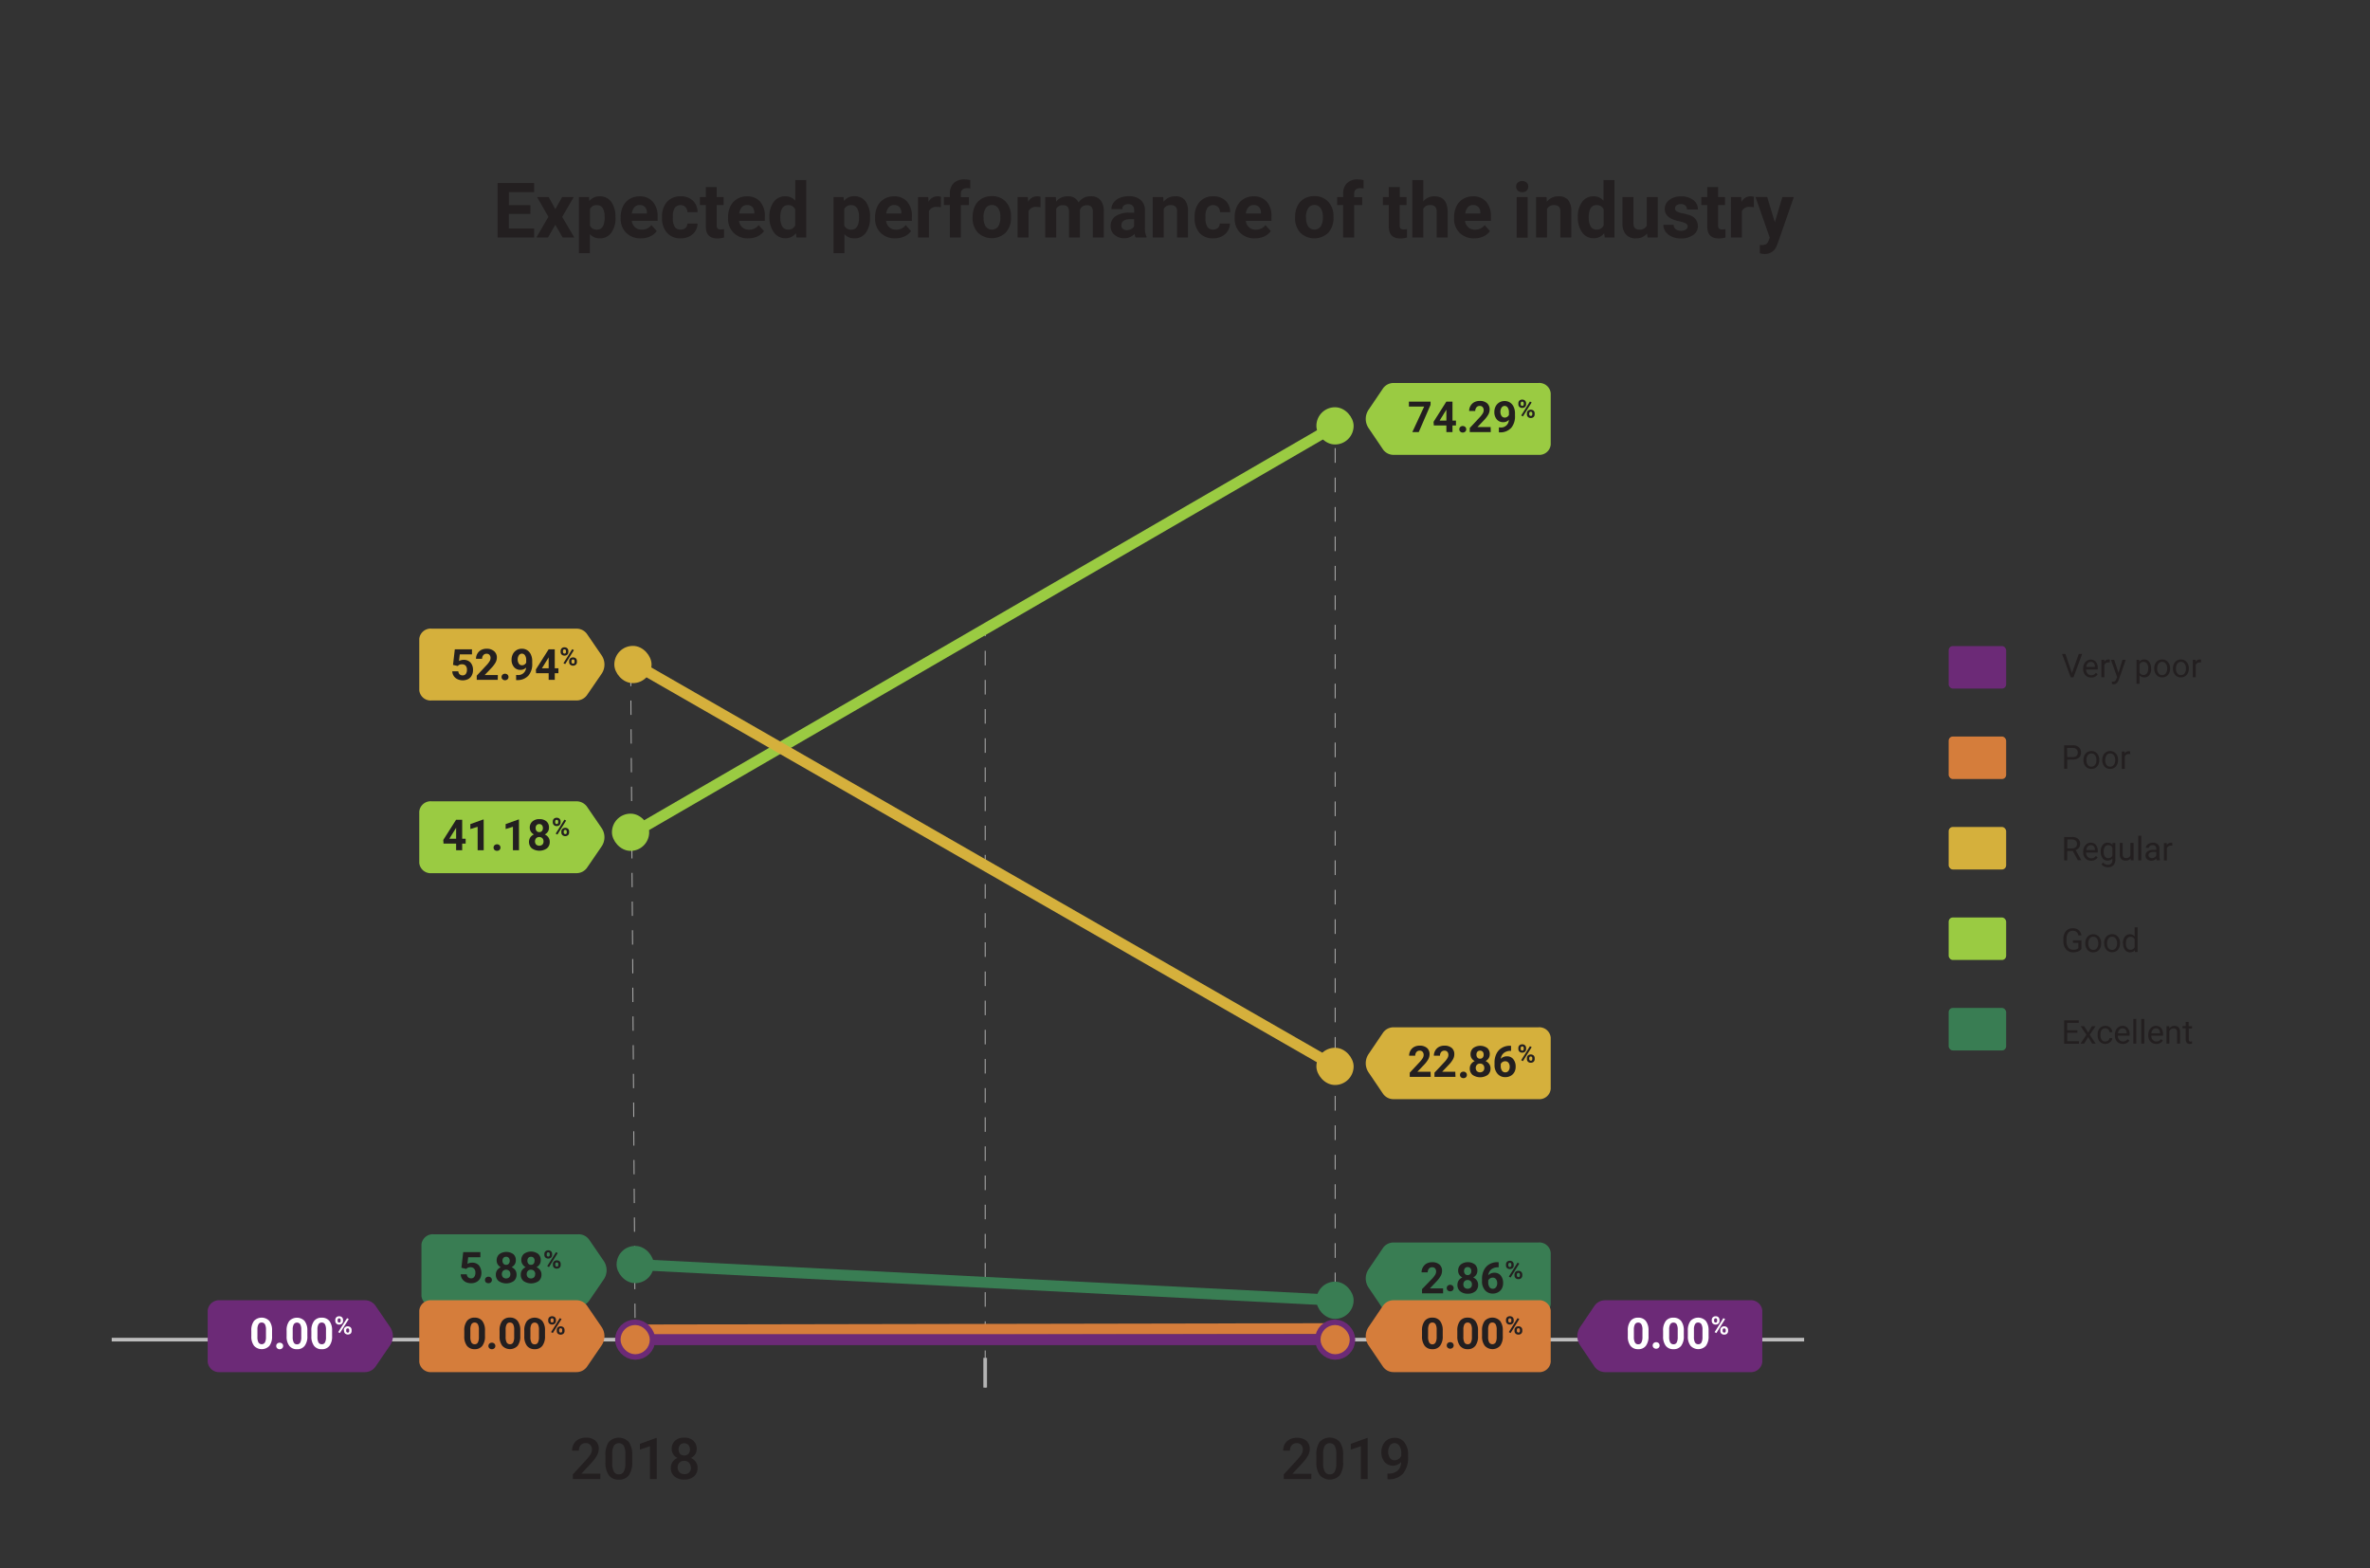 <svg id="Layer_1" data-name="Layer 1" xmlns="http://www.w3.org/2000/svg" viewBox="0 0 648.71 429.25"><rect x="0" y="0" width="648.71" height="429.25" fill="#333333" stroke="none"/><defs><style>.cls-1,.cls-11,.cls-12,.cls-13,.cls-15,.cls-16,.cls-18,.cls-19,.cls-2,.cls-3{fill:none;}.cls-1{stroke:#bdbdbd;}.cls-1,.cls-11,.cls-12,.cls-13,.cls-15,.cls-16,.cls-17,.cls-18,.cls-19,.cls-2,.cls-20,.cls-21,.cls-22,.cls-23,.cls-3,.cls-4{stroke-miterlimit:10;}.cls-11,.cls-12,.cls-13,.cls-2,.cls-3{stroke:#b3b3b3;}.cls-11,.cls-12,.cls-2,.cls-3{stroke-width:0.25px;}.cls-3{stroke-dasharray:4.03 4.03;}.cls-10,.cls-4{fill:#397d53;}.cls-18,.cls-4{stroke:#397d53;}.cls-5{fill:#231f20;}.cls-17,.cls-6{fill:#6c2a77;}.cls-23,.cls-7{fill:#d57d3b;}.cls-22,.cls-8{fill:#d5b03c;}.cls-21,.cls-9{fill:#9acb42;}.cls-11{stroke-dasharray:3.93 3.93;}.cls-12{stroke-dasharray:3.99 3.99;}.cls-14{fill:#fff;}.cls-15,.cls-23{stroke:#d57d3b;}.cls-15,.cls-16,.cls-18,.cls-19,.cls-20{stroke-width:3px;}.cls-16,.cls-17{stroke:#6c2a77;}.cls-17{stroke-width:5px;}.cls-19,.cls-21{stroke:#9acb42;}.cls-20,.cls-22{stroke:#d5b03c;}.cls-23{stroke-width:2px;}</style></defs><title>GráficoTermometro_Peru_EN</title><line class="cls-1" x1="30.58" y1="366.68" x2="493.82" y2="366.68"/><line class="cls-2" x1="365.45" y1="116.62" x2="365.45" y2="118.62"/><line class="cls-3" x1="365.45" y1="122.65" x2="365.45" y2="362.66"/><line class="cls-2" x1="365.45" y1="364.68" x2="365.45" y2="366.68"/><rect class="cls-4" x="360.82" y="351.31" width="9.19" height="9.19" rx="4.59"/><path class="cls-5" d="M145.17,58.56h-5.9v4h6.93V65h-10V50.1h10v2.5h-6.91v3.55h5.9Z"/><path class="cls-5" d="M152,57.25l1.87-3.31h3.17l-3.16,5.43L157.2,65H154l-2-3.48-2,3.48h-3.18l3.29-5.66L147,53.94h3.18Z"/><path class="cls-5" d="M168.48,59.59a6.7,6.7,0,0,1-1.16,4.11,3.74,3.74,0,0,1-3.15,1.54,3.44,3.44,0,0,1-2.71-1.17V69.3h-3V53.94h2.75l.1,1.09a3.5,3.5,0,0,1,2.81-1.3,3.76,3.76,0,0,1,3.19,1.52,6.84,6.84,0,0,1,1.14,4.19Zm-3-.22A4.39,4.39,0,0,0,165,57a1.81,1.81,0,0,0-1.6-.85,1.93,1.93,0,0,0-1.91,1.07v4.54a2,2,0,0,0,1.93,1.1Q165.52,62.85,165.52,59.37Z"/><path class="cls-5" d="M175.42,65.24a5.44,5.44,0,0,1-4-1.5,5.32,5.32,0,0,1-1.53-4v-.28a6.7,6.7,0,0,1,.64-3,4.69,4.69,0,0,1,1.83-2,5.1,5.1,0,0,1,2.7-.72,4.61,4.61,0,0,1,3.59,1.44A5.84,5.84,0,0,1,180,59.24v1.21h-7.07a2.75,2.75,0,0,0,.87,1.74,2.6,2.6,0,0,0,1.83.66,3.18,3.18,0,0,0,2.67-1.24l1.46,1.63a4.44,4.44,0,0,1-1.8,1.47A6,6,0,0,1,175.42,65.24Zm-.34-9.12a1.86,1.86,0,0,0-1.43.6,3.13,3.13,0,0,0-.7,1.71h4.12v-.24a2.23,2.23,0,0,0-.53-1.53A1.92,1.92,0,0,0,175.08,56.12Z"/><path class="cls-5" d="M186.28,62.85a2,2,0,0,0,1.34-.45,1.6,1.6,0,0,0,.53-1.2h2.78a3.81,3.81,0,0,1-.62,2.07,4,4,0,0,1-1.65,1.45,5.14,5.14,0,0,1-2.33.52,4.82,4.82,0,0,1-3.75-1.51,6,6,0,0,1-1.37-4.18v-.2a5.91,5.91,0,0,1,1.36-4.09,4.76,4.76,0,0,1,3.74-1.53,4.67,4.67,0,0,1,3.34,1.19,4.21,4.21,0,0,1,1.28,3.15h-2.78a2.07,2.07,0,0,0-.53-1.4,2,2,0,0,0-2.92.21,4.38,4.38,0,0,0-.53,2.45v.31a4.41,4.41,0,0,0,.52,2.46A1.81,1.81,0,0,0,186.28,62.85Z"/><path class="cls-5" d="M196.17,51.21v2.73h1.89v2.17h-1.89v5.54a1.36,1.36,0,0,0,.23.88,1.19,1.19,0,0,0,.91.27,4.65,4.65,0,0,0,.87-.07V65a6,6,0,0,1-1.8.27q-3.12,0-3.18-3.15v-6h-1.62V53.94h1.62V51.21Z"/><path class="cls-5" d="M204.82,65.24a5.42,5.42,0,0,1-4-1.5,5.33,5.33,0,0,1-1.54-4v-.28a6.7,6.7,0,0,1,.65-3,4.69,4.69,0,0,1,1.83-2,5.1,5.1,0,0,1,2.7-.72,4.61,4.61,0,0,1,3.59,1.44,5.84,5.84,0,0,1,1.3,4.07v1.21h-7.06a2.65,2.65,0,0,0,.87,1.74,2.6,2.6,0,0,0,1.83.66,3.18,3.18,0,0,0,2.67-1.24l1.46,1.63a4.47,4.47,0,0,1-1.81,1.47A6,6,0,0,1,204.82,65.24Zm-.34-9.12a1.85,1.85,0,0,0-1.43.6,3.13,3.13,0,0,0-.7,1.71h4.12v-.24a2.23,2.23,0,0,0-.53-1.53A1.92,1.92,0,0,0,204.48,56.12Z"/><path class="cls-5" d="M210.6,59.41a6.69,6.69,0,0,1,1.17-4.14A3.79,3.79,0,0,1,215,53.73a3.44,3.44,0,0,1,2.68,1.21V49.28h3V65h-2.67l-.15-1.17a3.5,3.5,0,0,1-2.85,1.38,3.76,3.76,0,0,1-3.14-1.54A6.9,6.9,0,0,1,210.6,59.41Zm3,.22a4.41,4.41,0,0,0,.54,2.39,1.78,1.78,0,0,0,1.58.83,2,2,0,0,0,1.94-1.16V57.3a2,2,0,0,0-1.92-1.16C214.28,56.14,213.57,57.3,213.57,59.63Z"/><path class="cls-5" d="M238.12,59.59A6.64,6.64,0,0,1,237,63.7a3.71,3.71,0,0,1-3.14,1.54,3.46,3.46,0,0,1-2.72-1.17V69.3h-3V53.94h2.75L231,55a3.49,3.49,0,0,1,2.81-1.3A3.76,3.76,0,0,1,237,55.25a6.84,6.84,0,0,1,1.14,4.19Zm-3-.22A4.3,4.3,0,0,0,234.6,57a1.78,1.78,0,0,0-1.59-.85,2,2,0,0,0-1.92,1.07v4.54a2,2,0,0,0,1.94,1.1C234.45,62.85,235.15,61.69,235.15,59.37Z"/><path class="cls-5" d="M245.06,65.24a5.46,5.46,0,0,1-4-1.5,5.32,5.32,0,0,1-1.53-4v-.28a6.7,6.7,0,0,1,.65-3,4.69,4.69,0,0,1,1.83-2,5.1,5.1,0,0,1,2.7-.72,4.58,4.58,0,0,1,3.58,1.44,5.84,5.84,0,0,1,1.31,4.07v1.21h-7.06a2.69,2.69,0,0,0,.86,1.74,2.6,2.6,0,0,0,1.83.66,3.2,3.2,0,0,0,2.68-1.24l1.46,1.63a4.47,4.47,0,0,1-1.81,1.47A6,6,0,0,1,245.06,65.24Zm-.34-9.12a1.84,1.84,0,0,0-1.43.6,3.05,3.05,0,0,0-.7,1.71h4.12v-.24a2.28,2.28,0,0,0-.53-1.53A1.93,1.93,0,0,0,244.72,56.12Z"/><path class="cls-5" d="M257.54,56.72a7.3,7.3,0,0,0-1.07-.08,2.17,2.17,0,0,0-2.2,1.13V65h-3V53.94h2.8l.08,1.32a2.75,2.75,0,0,1,2.47-1.53,3.12,3.12,0,0,1,.93.14Z"/><path class="cls-5" d="M260,65V56.11h-1.65V53.94H260V53a3.85,3.85,0,0,1,1.07-2.9,4.12,4.12,0,0,1,3-1,7.39,7.39,0,0,1,1.51.2l0,2.3a3.94,3.94,0,0,0-.91-.09c-1.11,0-1.67.52-1.67,1.57v.89h2.21v2.17H263V65Z"/><path class="cls-5" d="M266.23,59.39a6.5,6.5,0,0,1,.64-3,4.61,4.61,0,0,1,1.83-2,5.36,5.36,0,0,1,2.77-.71,5.05,5.05,0,0,1,3.67,1.38,5.49,5.49,0,0,1,1.58,3.73l0,.76a5.81,5.81,0,0,1-1.42,4.1,5.53,5.53,0,0,1-7.66,0,5.9,5.9,0,0,1-1.43-4.18Zm3,.2a4.1,4.1,0,0,0,.59,2.42,2.14,2.14,0,0,0,3.39,0,4.55,4.55,0,0,0,.6-2.64,4.11,4.11,0,0,0-.6-2.4,2,2,0,0,0-1.71-.86,2,2,0,0,0-1.68.85A4.6,4.6,0,0,0,269.2,59.59Z"/><path class="cls-5" d="M284.8,56.72a7.17,7.17,0,0,0-1.06-.08,2.18,2.18,0,0,0-2.21,1.13V65h-3V53.94h2.8l.08,1.32a2.74,2.74,0,0,1,2.47-1.53,3,3,0,0,1,.92.14Z"/><path class="cls-5" d="M289,53.94l.09,1.24a3.92,3.92,0,0,1,3.19-1.45,3,3,0,0,1,2.94,1.7,3.81,3.81,0,0,1,3.33-1.7,3.32,3.32,0,0,1,2.69,1.06,4.8,4.8,0,0,1,.88,3.16V65h-3V58a2.09,2.09,0,0,0-.37-1.38,1.64,1.64,0,0,0-1.3-.44,1.86,1.86,0,0,0-1.85,1.28V65h-3V58a2.08,2.08,0,0,0-.38-1.39,1.63,1.63,0,0,0-1.29-.44,1.93,1.93,0,0,0-1.83,1V65h-3V53.94Z"/><path class="cls-5" d="M310.84,65a3,3,0,0,1-.3-1,3.59,3.59,0,0,1-2.8,1.2,3.91,3.91,0,0,1-2.7-.94A3,3,0,0,1,304,61.92a3.14,3.14,0,0,1,1.3-2.71,6.43,6.43,0,0,1,3.78-1h1.37v-.64a1.8,1.8,0,0,0-.4-1.23,1.54,1.54,0,0,0-1.24-.46,1.79,1.79,0,0,0-1.18.36,1.23,1.23,0,0,0-.42,1h-3a3,3,0,0,1,.6-1.78,3.83,3.83,0,0,1,1.68-1.29,6.14,6.14,0,0,1,2.44-.47,4.9,4.9,0,0,1,3.26,1,3.63,3.63,0,0,1,1.2,2.9v4.81a5.32,5.32,0,0,0,.44,2.39V65ZM308.39,63a2.51,2.51,0,0,0,1.21-.29,1.94,1.94,0,0,0,.82-.78V60h-1.11c-1.48,0-2.27.51-2.37,1.54v.17a1.17,1.17,0,0,0,.39.91A1.52,1.52,0,0,0,308.39,63Z"/><path class="cls-5" d="M318.39,53.94l.1,1.28a3.87,3.87,0,0,1,3.19-1.49,3.21,3.21,0,0,1,2.62,1,4.83,4.83,0,0,1,.88,3.1V65h-3V57.94a1.93,1.93,0,0,0-.41-1.37,1.86,1.86,0,0,0-1.37-.43,2,2,0,0,0-1.87,1.07V65h-3V53.94Z"/><path class="cls-5" d="M332,62.85a2,2,0,0,0,1.34-.45,1.6,1.6,0,0,0,.53-1.2h2.78a3.89,3.89,0,0,1-.62,2.07,4,4,0,0,1-1.65,1.45,5.14,5.14,0,0,1-2.33.52,4.82,4.82,0,0,1-3.75-1.51A6,6,0,0,1,327,59.55v-.2a5.91,5.91,0,0,1,1.36-4.09,4.76,4.76,0,0,1,3.74-1.53,4.67,4.67,0,0,1,3.34,1.19,4.21,4.21,0,0,1,1.28,3.15h-2.78a2.07,2.07,0,0,0-.53-1.4,2,2,0,0,0-2.92.21,4.38,4.38,0,0,0-.53,2.45v.31a4.41,4.41,0,0,0,.52,2.46A1.81,1.81,0,0,0,332,62.85Z"/><path class="cls-5" d="M343.48,65.24a5.44,5.44,0,0,1-4-1.5,5.32,5.32,0,0,1-1.53-4v-.28a6.57,6.57,0,0,1,.65-3,4.69,4.69,0,0,1,1.83-2,5,5,0,0,1,2.7-.72,4.6,4.6,0,0,1,3.58,1.44,5.84,5.84,0,0,1,1.31,4.07v1.21H341a2.75,2.75,0,0,0,.87,1.74,2.6,2.6,0,0,0,1.83.66,3.21,3.21,0,0,0,2.68-1.24l1.45,1.63a4.37,4.37,0,0,1-1.8,1.47A6,6,0,0,1,343.48,65.24Zm-.33-9.12a1.84,1.84,0,0,0-1.43.6,3.13,3.13,0,0,0-.71,1.71h4.13v-.24a2.28,2.28,0,0,0-.54-1.53A1.89,1.89,0,0,0,343.15,56.12Z"/><path class="cls-5" d="M354.5,59.39a6.63,6.63,0,0,1,.63-3,4.73,4.73,0,0,1,1.83-2,5.37,5.37,0,0,1,2.78-.71,5,5,0,0,1,3.66,1.38A5.49,5.49,0,0,1,365,58.84l0,.76a5.82,5.82,0,0,1-1.43,4.1,5.52,5.52,0,0,1-7.65,0,5.86,5.86,0,0,1-1.43-4.18Zm3,.2a4.1,4.1,0,0,0,.6,2.42,2.13,2.13,0,0,0,3.38,0,4.55,4.55,0,0,0,.61-2.64,4.11,4.11,0,0,0-.61-2.4,2,2,0,0,0-1.7-.86,1.93,1.93,0,0,0-1.68.85A4.59,4.59,0,0,0,357.46,59.59Z"/><path class="cls-5" d="M367.64,65V56.11H366V53.94h1.65V53a3.82,3.82,0,0,1,1.08-2.9,4.12,4.12,0,0,1,3-1,7.22,7.22,0,0,1,1.5.2l0,2.3a3.85,3.85,0,0,0-.9-.09c-1.12,0-1.67.52-1.67,1.57v.89h2.2v2.17h-2.2V65Z"/><path class="cls-5" d="M383.14,51.21v2.73H385v2.17h-1.89v5.54a1.36,1.36,0,0,0,.23.88,1.19,1.19,0,0,0,.91.27,4.65,4.65,0,0,0,.87-.07V65a6,6,0,0,1-1.8.27c-2.08,0-3.13-1-3.18-3.15v-6h-1.62V53.94h1.62V51.21Z"/><path class="cls-5" d="M389.58,55.15a3.7,3.7,0,0,1,3-1.42q3.61,0,3.66,4.2V65h-3V58a2.1,2.1,0,0,0-.41-1.41,1.79,1.79,0,0,0-1.37-.46,2,2,0,0,0-1.88,1V65h-3V49.28h3Z"/><path class="cls-5" d="M403.54,65.24a5.44,5.44,0,0,1-4-1.5,5.32,5.32,0,0,1-1.53-4v-.28a6.7,6.7,0,0,1,.64-3,4.69,4.69,0,0,1,1.83-2,5.1,5.1,0,0,1,2.7-.72,4.61,4.61,0,0,1,3.59,1.44,5.84,5.84,0,0,1,1.31,4.07v1.21H401a2.75,2.75,0,0,0,.87,1.74,2.6,2.6,0,0,0,1.83.66,3.18,3.18,0,0,0,2.67-1.24l1.46,1.63a4.44,4.44,0,0,1-1.8,1.47A6,6,0,0,1,403.54,65.24Zm-.34-9.12a1.86,1.86,0,0,0-1.43.6,3.13,3.13,0,0,0-.7,1.71h4.12v-.24a2.23,2.23,0,0,0-.53-1.53A1.92,1.92,0,0,0,403.2,56.12Z"/><path class="cls-5" d="M415,51.07a1.45,1.45,0,0,1,.44-1.1,1.93,1.93,0,0,1,2.43,0,1.57,1.57,0,0,1,0,2.21,1.69,1.69,0,0,1-1.2.43,1.74,1.74,0,0,1-1.21-.43A1.48,1.48,0,0,1,415,51.07Zm3.14,14h-3V53.94h3Z"/><path class="cls-5" d="M423.31,53.94l.09,1.28a3.89,3.89,0,0,1,3.19-1.49,3.24,3.24,0,0,1,2.63,1,4.83,4.83,0,0,1,.88,3.1V65h-3V57.94a1.93,1.93,0,0,0-.41-1.37,1.87,1.87,0,0,0-1.37-.43,2,2,0,0,0-1.87,1.07V65h-3V53.94Z"/><path class="cls-5" d="M431.88,59.41a6.69,6.69,0,0,1,1.17-4.14,3.79,3.79,0,0,1,3.18-1.54,3.44,3.44,0,0,1,2.68,1.21V49.28h3V65h-2.67l-.15-1.17a3.5,3.5,0,0,1-2.85,1.38,3.76,3.76,0,0,1-3.14-1.54A6.9,6.9,0,0,1,431.88,59.41Zm3,.22a4.41,4.41,0,0,0,.54,2.39,1.78,1.78,0,0,0,1.58.83,2,2,0,0,0,1.94-1.16V57.3A2,2,0,0,0,437,56.14C435.56,56.14,434.85,57.3,434.85,59.63Z"/><path class="cls-5" d="M450.82,63.91a3.7,3.7,0,0,1-3,1.33,3.47,3.47,0,0,1-2.72-1,4.32,4.32,0,0,1-1-3V53.94h3v7.18c0,1.15.53,1.73,1.58,1.73a2.14,2.14,0,0,0,2.07-1.05V53.94h3V65h-2.78Z"/><path class="cls-5" d="M461.94,62a1,1,0,0,0-.54-.86,6.21,6.21,0,0,0-1.73-.56q-4-.82-4-3.36a3.06,3.06,0,0,1,1.23-2.47,4.93,4.93,0,0,1,3.2-1,5.33,5.33,0,0,1,3.38,1,3.11,3.11,0,0,1,1.27,2.58h-3a1.46,1.46,0,0,0-.41-1.05,1.8,1.8,0,0,0-1.29-.41,1.76,1.76,0,0,0-1.16.34,1.07,1.07,0,0,0-.41.86.91.91,0,0,0,.47.79,4.71,4.71,0,0,0,1.58.52,13.86,13.86,0,0,1,1.86.5,3.07,3.07,0,0,1,2.35,3,2.87,2.87,0,0,1-1.3,2.45,5.6,5.6,0,0,1-3.37.94,5.86,5.86,0,0,1-2.47-.5,4.13,4.13,0,0,1-1.7-1.36,3.17,3.17,0,0,1-.61-1.87h2.81a1.54,1.54,0,0,0,.58,1.21,2.32,2.32,0,0,0,1.46.42,2.1,2.1,0,0,0,1.28-.33A1,1,0,0,0,461.94,62Z"/><path class="cls-5" d="M470.27,51.21v2.73h1.9v2.17h-1.9v5.54a1.3,1.3,0,0,0,.24.88,1.18,1.18,0,0,0,.9.27,4.51,4.51,0,0,0,.87-.07V65a6,6,0,0,1-1.79.27q-3.12,0-3.18-3.15v-6h-1.62V53.94h1.62V51.21Z"/><path class="cls-5" d="M480.06,56.72a7.3,7.3,0,0,0-1.07-.08,2.17,2.17,0,0,0-2.2,1.13V65h-3V53.94h2.8l.08,1.32a2.75,2.75,0,0,1,2.47-1.53,3.12,3.12,0,0,1,.93.14Z"/><path class="cls-5" d="M485.81,60.84l2.05-6.9H491l-4.46,12.82-.25.58a3.38,3.38,0,0,1-3.28,2.18,4.63,4.63,0,0,1-1.31-.2V67.08h.45a2.47,2.47,0,0,0,1.26-.26,1.76,1.76,0,0,0,.65-.85l.35-.91-3.89-11.13h3.19Z"/><rect class="cls-6" x="533.38" y="176.84" width="15.74" height="11.63" rx="1.14"/><rect class="cls-7" x="533.38" y="201.6" width="15.74" height="11.63" rx="1.14"/><rect class="cls-8" x="533.38" y="226.36" width="15.74" height="11.63" rx="1.14"/><rect class="cls-9" x="533.38" y="251.13" width="15.74" height="11.63" rx="1.14"/><rect class="cls-10" x="533.38" y="275.89" width="15.74" height="11.63" rx="1.14"/><path class="cls-5" d="M567.12,184.24,569,179h.92l-2.38,6.4h-.74l-2.38-6.4h.92Z"/><path class="cls-5" d="M572.38,185.45a2.05,2.05,0,0,1-1.57-.64,2.33,2.33,0,0,1-.61-1.7V183a2.86,2.86,0,0,1,.27-1.27,2.08,2.08,0,0,1,.76-.87,1.88,1.88,0,0,1,1-.32,1.77,1.77,0,0,1,1.44.62,2.59,2.59,0,0,1,.52,1.75v.34H571a1.7,1.7,0,0,0,.42,1.13,1.28,1.28,0,0,0,1,.44,1.41,1.41,0,0,0,.73-.18,1.78,1.78,0,0,0,.52-.47l.5.39A2,2,0,0,1,572.38,185.45Zm-.1-4.27a1.1,1.1,0,0,0-.83.36,1.76,1.76,0,0,0-.41,1h2.39v-.06a1.61,1.61,0,0,0-.34-1A1,1,0,0,0,572.28,181.18Z"/><path class="cls-5" d="M577.48,181.33a2.5,2.5,0,0,0-.4,0A1.08,1.08,0,0,0,576,182v3.38h-.81V180.6H576l0,.55a1.26,1.26,0,0,1,1.13-.64.7.7,0,0,1,.36.07Z"/><path class="cls-5" d="M579.87,184.17l1.1-3.57h.88l-1.92,5.5c-.29.79-.76,1.19-1.41,1.19l-.15,0-.31-.05v-.67l.22,0a1.12,1.12,0,0,0,.65-.16,1.29,1.29,0,0,0,.38-.62l.18-.48-1.7-4.71h.89Z"/><path class="cls-5" d="M588.82,183a2.88,2.88,0,0,1-.49,1.75,1.6,1.6,0,0,1-1.35.66,1.72,1.72,0,0,1-1.36-.55v2.29h-.82V180.6h.75l0,.53a1.68,1.68,0,0,1,1.38-.62,1.61,1.61,0,0,1,1.35.65,2.83,2.83,0,0,1,.5,1.8Zm-.81-.1a2.1,2.1,0,0,0-.34-1.27,1.11,1.11,0,0,0-.94-.46,1.17,1.17,0,0,0-1.11.65v2.28a1.19,1.19,0,0,0,1.11.65,1.13,1.13,0,0,0,.94-.47A2.38,2.38,0,0,0,588,182.94Z"/><path class="cls-5" d="M589.64,182.94a2.72,2.72,0,0,1,.28-1.26,2.06,2.06,0,0,1,.76-.86,2.12,2.12,0,0,1,1.12-.31,2,2,0,0,1,1.58.68A2.58,2.58,0,0,1,594,183V183a2.79,2.79,0,0,1-.27,1.24,2,2,0,0,1-.76.86,2.07,2.07,0,0,1-1.14.31,2,2,0,0,1-1.57-.67,2.59,2.59,0,0,1-.6-1.78Zm.82.1a2,2,0,0,0,.37,1.27,1.16,1.16,0,0,0,1,.48,1.19,1.19,0,0,0,1-.49,2.24,2.24,0,0,0,.36-1.36,2,2,0,0,0-.37-1.27,1.23,1.23,0,0,0-2,0A2.2,2.2,0,0,0,590.46,183Z"/><path class="cls-5" d="M594.78,182.94a2.72,2.72,0,0,1,.28-1.26,2.06,2.06,0,0,1,.76-.86,2.12,2.12,0,0,1,1.12-.31,2,2,0,0,1,1.57.68,2.54,2.54,0,0,1,.61,1.79V183a2.79,2.79,0,0,1-.27,1.24,2,2,0,0,1-.76.86,2.07,2.07,0,0,1-1.14.31,2,2,0,0,1-1.57-.67,2.59,2.59,0,0,1-.6-1.78Zm.82.1a2,2,0,0,0,.37,1.27,1.16,1.16,0,0,0,1,.48,1.2,1.2,0,0,0,1-.49,2.24,2.24,0,0,0,.36-1.36,2,2,0,0,0-.37-1.27,1.23,1.23,0,0,0-2,0A2.2,2.2,0,0,0,595.6,183Z"/><path class="cls-5" d="M602.44,181.33a2.6,2.6,0,0,0-.4,0A1.08,1.08,0,0,0,601,182v3.38h-.81V180.6h.79v.55a1.29,1.29,0,0,1,1.14-.64.74.74,0,0,1,.36.07Z"/><path class="cls-5" d="M565.84,207.92v2.51H565V204h2.37a2.37,2.37,0,0,1,1.65.53,1.84,1.84,0,0,1,.59,1.42,1.79,1.79,0,0,1-.58,1.44,2.47,2.47,0,0,1-1.67.5Zm0-.69h1.52a1.49,1.49,0,0,0,1-.32,1.16,1.16,0,0,0,.36-.92,1.22,1.22,0,0,0-.36-.92,1.37,1.37,0,0,0-1-.35h-1.57Z"/><path class="cls-5" d="M570.28,208a2.84,2.84,0,0,1,.27-1.26,2.08,2.08,0,0,1,.77-.86,2,2,0,0,1,1.12-.31,2,2,0,0,1,1.57.68,2.58,2.58,0,0,1,.6,1.79v0a2.94,2.94,0,0,1-.26,1.25,2,2,0,0,1-.76.86,2.07,2.07,0,0,1-1.14.31,2,2,0,0,1-1.57-.67,2.6,2.6,0,0,1-.6-1.79Zm.82.09a2.09,2.09,0,0,0,.36,1.28,1.19,1.19,0,0,0,1,.48,1.17,1.17,0,0,0,1-.49,2.18,2.18,0,0,0,.37-1.36,2.08,2.08,0,0,0-.37-1.27,1.18,1.18,0,0,0-1-.49,1.16,1.16,0,0,0-1,.48A2.19,2.19,0,0,0,571.1,208.1Z"/><path class="cls-5" d="M575.42,208a2.84,2.84,0,0,1,.27-1.26,2.08,2.08,0,0,1,.77-.86,2.16,2.16,0,0,1,2.69.37,2.58,2.58,0,0,1,.6,1.79v0a2.8,2.8,0,0,1-.27,1.25,1.93,1.93,0,0,1-.76.86,2.06,2.06,0,0,1-1.13.31,2,2,0,0,1-1.57-.67,2.6,2.6,0,0,1-.6-1.79Zm.82.09a2.09,2.09,0,0,0,.36,1.28,1.19,1.19,0,0,0,1,.48,1.17,1.17,0,0,0,1-.49,2.18,2.18,0,0,0,.37-1.36,2.08,2.08,0,0,0-.37-1.27,1.24,1.24,0,0,0-2,0A2.26,2.26,0,0,0,576.24,208.1Z"/><path class="cls-5" d="M583.07,206.4a2.41,2.41,0,0,0-.4,0,1.07,1.07,0,0,0-1.08.68v3.38h-.82v-4.76h.79l0,.55a1.26,1.26,0,0,1,1.13-.64.84.84,0,0,1,.36.06Z"/><path class="cls-5" d="M567.34,232.91h-1.5v2.59H565v-6.4h2.12a2.52,2.52,0,0,1,1.67.49,1.77,1.77,0,0,1,.58,1.43,1.79,1.79,0,0,1-.32,1,2,2,0,0,1-.9.66l1.5,2.72v.05h-.91Zm-1.5-.69h1.3a1.5,1.5,0,0,0,1-.32,1.11,1.11,0,0,0,.37-.88,1.18,1.18,0,0,0-.35-.91,1.51,1.51,0,0,0-1-.32h-1.29Z"/><path class="cls-5" d="M572.39,235.59a2.08,2.08,0,0,1-1.57-.63,2.35,2.35,0,0,1-.61-1.7v-.15a2.86,2.86,0,0,1,.27-1.27,2.08,2.08,0,0,1,.76-.87,1.87,1.87,0,0,1,1-.31,1.76,1.76,0,0,1,1.44.61,2.61,2.61,0,0,1,.52,1.75v.34H571a1.66,1.66,0,0,0,.41,1.13,1.31,1.31,0,0,0,1,.44,1.42,1.42,0,0,0,.74-.18,2,2,0,0,0,.52-.46l.5.38A2,2,0,0,1,572.39,235.59Zm-.1-4.27a1.08,1.08,0,0,0-.83.36,1.76,1.76,0,0,0-.41,1h2.38v-.06a1.49,1.49,0,0,0-.33-1A1,1,0,0,0,572.29,231.32Z"/><path class="cls-5" d="M575,233.08a2.82,2.82,0,0,1,.51-1.77,1.66,1.66,0,0,1,1.36-.65,1.63,1.63,0,0,1,1.36.61l0-.53H579v4.65a2,2,0,0,1-.55,1.46,2.05,2.05,0,0,1-1.47.53,2.55,2.55,0,0,1-1-.22,1.76,1.76,0,0,1-.75-.6l.42-.49a1.58,1.58,0,0,0,1.28.64,1.15,1.15,0,0,0,1.26-1.27V235a1.7,1.7,0,0,1-1.34.56,1.63,1.63,0,0,1-1.35-.67A3,3,0,0,1,575,233.08Zm.81.1a2.12,2.12,0,0,0,.33,1.26,1.07,1.07,0,0,0,.93.46,1.19,1.19,0,0,0,1.13-.7V232a1.2,1.2,0,0,0-1.12-.68,1.07,1.07,0,0,0-.93.46A2.34,2.34,0,0,0,575.81,233.18Z"/><path class="cls-5" d="M583.18,235a1.69,1.69,0,0,1-1.39.56,1.49,1.49,0,0,1-1.16-.44,1.88,1.88,0,0,1-.4-1.31v-3.1H581v3.08c0,.72.29,1.08.88,1.08a1.22,1.22,0,0,0,1.24-.69v-3.47H584v4.76h-.77Z"/><path class="cls-5" d="M586.1,235.5h-.82v-6.75h.82Z"/><path class="cls-5" d="M590.34,235.5a1.56,1.56,0,0,1-.12-.5,1.78,1.78,0,0,1-1.35.59,1.67,1.67,0,0,1-1.16-.4,1.28,1.28,0,0,1-.45-1,1.34,1.34,0,0,1,.57-1.15,2.67,2.67,0,0,1,1.59-.41h.79v-.38a.89.89,0,0,0-.26-.68,1.06,1.06,0,0,0-.75-.25,1.17,1.17,0,0,0-.73.22.66.66,0,0,0-.29.53h-.82a1.1,1.1,0,0,1,.25-.68,1.68,1.68,0,0,1,.69-.53,2.27,2.27,0,0,1,1-.19,1.85,1.85,0,0,1,1.29.41,1.47,1.47,0,0,1,.48,1.13v2.19a2.65,2.65,0,0,0,.17,1v.07Zm-1.35-.62a1.44,1.44,0,0,0,.72-.19,1.24,1.24,0,0,0,.5-.52v-1h-.64c-1,0-1.49.3-1.49.88a.74.74,0,0,0,.25.6A1,1,0,0,0,589,234.88Z"/><path class="cls-5" d="M594.6,231.47a2.5,2.5,0,0,0-.4,0,1.08,1.08,0,0,0-1.09.69v3.37h-.81v-4.76h.79v.55a1.28,1.28,0,0,1,1.14-.63.84.84,0,0,1,.36.06Z"/><path class="cls-5" d="M569.72,259.74a1.9,1.9,0,0,1-.9.69,3.59,3.59,0,0,1-1.36.24,2.67,2.67,0,0,1-1.39-.37,2.46,2.46,0,0,1-.94-1.05,3.52,3.52,0,0,1-.34-1.57v-.56a3.37,3.37,0,0,1,.67-2.24,2.37,2.37,0,0,1,1.9-.8,2.41,2.41,0,0,1,1.62.52,2.24,2.24,0,0,1,.74,1.45h-.84a1.4,1.4,0,0,0-1.51-1.28,1.49,1.49,0,0,0-1.29.6,2.9,2.9,0,0,0-.44,1.73v.52a2.75,2.75,0,0,0,.49,1.72,1.6,1.6,0,0,0,1.33.63,3,3,0,0,0,.84-.1,1.25,1.25,0,0,0,.58-.36v-1.43H567.4v-.69h2.32Z"/><path class="cls-5" d="M570.79,258.15a2.91,2.91,0,0,1,.27-1.26,2.08,2.08,0,0,1,.77-.86,2.11,2.11,0,0,1,1.12-.3,2,2,0,0,1,1.57.67,2.6,2.6,0,0,1,.6,1.79v.06a3,3,0,0,1-.26,1.25,2.05,2.05,0,0,1-.76.86,2.16,2.16,0,0,1-1.14.31,2,2,0,0,1-1.57-.68,2.57,2.57,0,0,1-.6-1.78Zm.82.1a2.06,2.06,0,0,0,.36,1.27,1.19,1.19,0,0,0,1,.48,1.15,1.15,0,0,0,1-.49,2.16,2.16,0,0,0,.37-1.36,2.1,2.1,0,0,0-.37-1.27,1.19,1.19,0,0,0-1-.48,1.16,1.16,0,0,0-1,.48A2.17,2.17,0,0,0,571.61,258.25Z"/><path class="cls-5" d="M575.93,258.15a2.91,2.91,0,0,1,.27-1.26A2.08,2.08,0,0,1,577,256a2.11,2.11,0,0,1,1.12-.3,2,2,0,0,1,1.57.67,2.6,2.6,0,0,1,.6,1.79v.06a3,3,0,0,1-.26,1.25,2.07,2.07,0,0,1-.77.86,2.13,2.13,0,0,1-1.13.31,2,2,0,0,1-1.57-.68,2.57,2.57,0,0,1-.6-1.78Zm.82.1a2.06,2.06,0,0,0,.36,1.27,1.19,1.19,0,0,0,1,.48,1.15,1.15,0,0,0,1-.49,2.16,2.16,0,0,0,.37-1.36,2.1,2.1,0,0,0-.37-1.27,1.19,1.19,0,0,0-1-.48,1.16,1.16,0,0,0-1,.48A2.17,2.17,0,0,0,576.75,258.25Z"/><path class="cls-5" d="M581.08,258.16a2.81,2.81,0,0,1,.52-1.76,1.64,1.64,0,0,1,1.36-.67,1.67,1.67,0,0,1,1.33.57v-2.48h.81v6.76h-.75l0-.51a1.64,1.64,0,0,1-1.36.6,1.61,1.61,0,0,1-1.34-.68,2.8,2.8,0,0,1-.53-1.77Zm.82.09a2.15,2.15,0,0,0,.33,1.27,1.1,1.1,0,0,0,.93.45,1.2,1.2,0,0,0,1.13-.69v-2.19a1.2,1.2,0,0,0-1.12-.67,1.1,1.1,0,0,0-.94.46A2.37,2.37,0,0,0,581.9,258.25Z"/><path class="cls-5" d="M568.62,282.69h-2.78V285h3.22v.69H565v-6.41h4v.69h-3.18V282h2.78Z"/><path class="cls-5" d="M571.59,282.63l1-1.74h1L572,283.24l1.61,2.41h-.94l-1.1-1.78-1.1,1.78h-1l1.61-2.41-1.56-2.35h.94Z"/><path class="cls-5" d="M576.28,285.07a1.21,1.21,0,0,0,.76-.26,1,1,0,0,0,.36-.66h.77a1.57,1.57,0,0,1-.28.78,2,2,0,0,1-.7.59,2.07,2.07,0,0,1-.91.22,2,2,0,0,1-1.55-.65,2.62,2.62,0,0,1-.57-1.78v-.13a2.86,2.86,0,0,1,.25-1.24,1.93,1.93,0,0,1,.73-.84,2.1,2.1,0,0,1,1.13-.3,1.89,1.89,0,0,1,1.33.48,1.71,1.71,0,0,1,.57,1.24h-.77a1.17,1.17,0,0,0-.35-.76,1.12,1.12,0,0,0-.78-.29,1.16,1.16,0,0,0-1,.44,2.1,2.1,0,0,0-.34,1.3v.15a2,2,0,0,0,.34,1.27A1.15,1.15,0,0,0,576.28,285.07Z"/><path class="cls-5" d="M581.06,285.74a2.11,2.11,0,0,1-1.58-.64,2.37,2.37,0,0,1-.6-1.7v-.15a2.92,2.92,0,0,1,.27-1.27,2.13,2.13,0,0,1,.75-.87,1.93,1.93,0,0,1,1.06-.31,1.76,1.76,0,0,1,1.44.61,2.67,2.67,0,0,1,.52,1.75v.34h-3.23a1.7,1.7,0,0,0,.41,1.14,1.29,1.29,0,0,0,1,.43,1.49,1.49,0,0,0,.73-.17,2,2,0,0,0,.53-.47l.49.39A2,2,0,0,1,581.06,285.74Zm-.1-4.27a1.08,1.08,0,0,0-.83.36,1.73,1.73,0,0,0-.41,1h2.38v-.06a1.53,1.53,0,0,0-.33-1A1,1,0,0,0,581,281.47Z"/><path class="cls-5" d="M584.74,285.65h-.81v-6.76h.81Z"/><path class="cls-5" d="M586.93,285.65h-.82v-6.76h.82Z"/><path class="cls-5" d="M590.21,285.74a2.09,2.09,0,0,1-1.58-.64,2.33,2.33,0,0,1-.61-1.7v-.15a2.92,2.92,0,0,1,.27-1.27,2.15,2.15,0,0,1,.76-.87,1.89,1.89,0,0,1,1.05-.31,1.8,1.8,0,0,1,1.45.61,2.67,2.67,0,0,1,.51,1.75v.34h-3.22a1.7,1.7,0,0,0,.41,1.14,1.27,1.27,0,0,0,1,.43,1.49,1.49,0,0,0,.73-.17,1.93,1.93,0,0,0,.52-.47l.5.39A2,2,0,0,1,590.21,285.74Zm-.11-4.27a1.08,1.08,0,0,0-.82.36,1.74,1.74,0,0,0-.42,1h2.39v-.06a1.6,1.6,0,0,0-.34-1A1,1,0,0,0,590.1,281.47Z"/><path class="cls-5" d="M593.77,280.89l0,.6a1.73,1.73,0,0,1,1.42-.69c1,0,1.52.57,1.53,1.7v3.15h-.82V282.5a1.08,1.08,0,0,0-.23-.76.94.94,0,0,0-.72-.25,1.18,1.18,0,0,0-.7.21,1.41,1.41,0,0,0-.46.56v3.39H593v-4.76Z"/><path class="cls-5" d="M599.08,279.73v1.16H600v.63h-.89v3a.65.65,0,0,0,.12.43.48.48,0,0,0,.4.15A1.69,1.69,0,0,0,600,285v.66a2.28,2.28,0,0,1-.63.09,1,1,0,0,1-.82-.33,1.46,1.46,0,0,1-.28-.94v-3h-.86v-.63h.86v-1.16Z"/><line class="cls-2" x1="172.6" y1="177.96" x2="172.61" y2="179.96"/><line class="cls-11" x1="172.64" y1="183.89" x2="173.84" y2="362.72"/><line class="cls-2" x1="173.85" y1="364.68" x2="173.86" y2="366.68"/><line class="cls-2" x1="269.66" y1="172.14" x2="269.66" y2="174.14"/><line class="cls-12" x1="269.66" y1="178.13" x2="269.66" y2="375.81"/><line class="cls-2" x1="269.66" y1="377.8" x2="269.66" y2="379.8"/><path class="cls-9" d="M118.14,239H157.7a3.55,3.55,0,0,0,2.94-1.43l4-5.84a4.47,4.47,0,0,0,0-5.13l-4-5.84a3.55,3.55,0,0,0-2.94-1.43H118.14a3.13,3.13,0,0,0-3.38,2.8v14.06A3.13,3.13,0,0,0,118.14,239Z"/><path class="cls-10" d="M118.73,357.51H158.3a3.53,3.53,0,0,0,2.93-1.43l4-5.84a4.47,4.47,0,0,0,0-5.13l-4-5.84a3.53,3.53,0,0,0-2.93-1.43H118.73a3.13,3.13,0,0,0-3.37,2.81v14.06A3.13,3.13,0,0,0,118.73,357.51Z"/><path class="cls-7" d="M118.14,375.57H157.7a3.55,3.55,0,0,0,2.94-1.43l4-5.84a4.47,4.47,0,0,0,0-5.13l-4-5.84a3.55,3.55,0,0,0-2.94-1.43H118.14a3.13,3.13,0,0,0-3.38,2.81v14.06A3.13,3.13,0,0,0,118.14,375.57Z"/><path class="cls-6" d="M60.22,375.57H99.79a3.55,3.55,0,0,0,2.94-1.43l4-5.84a4.47,4.47,0,0,0,0-5.13l-4-5.84a3.55,3.55,0,0,0-2.94-1.43H60.22a3.13,3.13,0,0,0-3.37,2.81v14.06A3.12,3.12,0,0,0,60.22,375.57Z"/><path class="cls-8" d="M118.14,191.73H157.7a3.52,3.52,0,0,0,2.94-1.43l4-5.83a4.48,4.48,0,0,0,0-5.14l-4-5.84a3.54,3.54,0,0,0-2.94-1.42H118.14a3.13,3.13,0,0,0-3.38,2.8v14.06A3.13,3.13,0,0,0,118.14,191.73Z"/><path class="cls-9" d="M421.09,124.5H381.52a3.53,3.53,0,0,1-2.93-1.43l-3.95-5.84a4.47,4.47,0,0,1,0-5.13l3.95-5.84a3.53,3.53,0,0,1,2.93-1.43h39.57a3.13,3.13,0,0,1,3.37,2.8V121.7A3.13,3.13,0,0,1,421.09,124.5Z"/><path class="cls-10" d="M421.09,359.76H381.52a3.53,3.53,0,0,1-2.93-1.43l-3.95-5.84a4.47,4.47,0,0,1,0-5.13l3.95-5.84a3.53,3.53,0,0,1,2.93-1.43h39.57a3.13,3.13,0,0,1,3.37,2.81V357A3.13,3.13,0,0,1,421.09,359.76Z"/><path class="cls-7" d="M421.09,375.57H381.52a3.53,3.53,0,0,1-2.93-1.43l-3.95-5.84a4.47,4.47,0,0,1,0-5.13l3.95-5.84a3.53,3.53,0,0,1,2.93-1.43h39.57a3.13,3.13,0,0,1,3.37,2.81v14.06A3.12,3.12,0,0,1,421.09,375.57Z"/><path class="cls-6" d="M479,375.57H439.44a3.53,3.53,0,0,1-2.94-1.43l-3.95-5.84a4.47,4.47,0,0,1,0-5.13l3.95-5.84a3.53,3.53,0,0,1,2.94-1.43H479a3.12,3.12,0,0,1,3.37,2.81v14.06A3.12,3.12,0,0,1,479,375.57Z"/><line class="cls-13" x1="269.66" y1="379.8" x2="269.66" y2="371.67"/><path class="cls-5" d="M164.33,404.85H156.8v-1.28l3.73-4.07a9.42,9.42,0,0,0,1.15-1.5,2.44,2.44,0,0,0,.34-1.21,1.85,1.85,0,0,0-.45-1.3,1.58,1.58,0,0,0-1.21-.49,1.82,1.82,0,0,0-1.41.56,2.18,2.18,0,0,0-.5,1.51h-1.86a3.64,3.64,0,0,1,.46-1.84,3.2,3.2,0,0,1,1.33-1.27,4.16,4.16,0,0,1,2-.46,3.83,3.83,0,0,1,2.57.82,2.84,2.84,0,0,1,.94,2.27,3.9,3.9,0,0,1-.47,1.75,9.92,9.92,0,0,1-1.55,2.09l-2.74,2.93h5.2Z"/><path class="cls-5" d="M173.05,400.14a6,6,0,0,1-.91,3.64,3.17,3.17,0,0,1-2.75,1.22,3.21,3.21,0,0,1-2.73-1.19,5.91,5.91,0,0,1-.94-3.54v-1.94a6,6,0,0,1,.9-3.62,3.76,3.76,0,0,1,5.5,0,5.87,5.87,0,0,1,.93,3.52Zm-1.87-2.09a4.82,4.82,0,0,0-.43-2.31,1.64,1.64,0,0,0-2.72,0,4.51,4.51,0,0,0-.45,2.17v2.54a4.86,4.86,0,0,0,.44,2.33,1.45,1.45,0,0,0,1.37.77,1.43,1.43,0,0,0,1.33-.71,4.54,4.54,0,0,0,.46-2.22Z"/><path class="cls-5" d="M179.76,404.85H177.9v-9l-2.75.93v-1.57l4.37-1.6h.24Z"/><path class="cls-5" d="M190.7,396.61a2.58,2.58,0,0,1-.42,1.46,3,3,0,0,1-1.16,1,3.12,3.12,0,0,1,1.35,1.11,2.76,2.76,0,0,1,.47,1.6,2.93,2.93,0,0,1-1,2.34,3.89,3.89,0,0,1-2.66.86,3.93,3.93,0,0,1-2.67-.86,2.93,2.93,0,0,1-1-2.34,2.85,2.85,0,0,1,.48-1.62,3,3,0,0,1,1.33-1.09,3,3,0,0,1-1.14-1,2.58,2.58,0,0,1-.42-1.46,2.91,2.91,0,0,1,.93-2.27,3.54,3.54,0,0,1,2.49-.84,3.58,3.58,0,0,1,2.5.84A2.94,2.94,0,0,1,190.7,396.61Zm-1.62,5.1a1.88,1.88,0,0,0-.5-1.35,1.75,1.75,0,0,0-1.31-.51,1.71,1.71,0,0,0-1.3.51,1.85,1.85,0,0,0-.49,1.35A1.79,1.79,0,0,0,186,403a1.75,1.75,0,0,0,1.32.49,1.65,1.65,0,0,0,1.8-1.8Zm-.24-5a1.72,1.72,0,0,0-.43-1.21,1.62,1.62,0,0,0-2.26,0,2,2,0,0,0,0,2.45,1.66,1.66,0,0,0,2.27,0A1.72,1.72,0,0,0,188.84,396.68Z"/><path class="cls-5" d="M358.92,404.85h-7.53v-1.28l3.73-4.07a9.42,9.42,0,0,0,1.15-1.5,2.44,2.44,0,0,0,.34-1.21,1.85,1.85,0,0,0-.45-1.3A1.58,1.58,0,0,0,355,395a1.82,1.82,0,0,0-1.41.56,2.18,2.18,0,0,0-.5,1.51h-1.86a3.64,3.64,0,0,1,.46-1.84A3.14,3.14,0,0,1,353,394a4.16,4.16,0,0,1,2-.46,3.83,3.83,0,0,1,2.57.82,2.88,2.88,0,0,1,.94,2.27,3.9,3.9,0,0,1-.47,1.75,10.28,10.28,0,0,1-1.55,2.09l-2.74,2.93h5.2Z"/><path class="cls-5" d="M367.64,400.14a6.12,6.12,0,0,1-.91,3.64,3.72,3.72,0,0,1-5.48,0,5.84,5.84,0,0,1-.94-3.54v-1.94a6,6,0,0,1,.9-3.62,3.76,3.76,0,0,1,5.5,0,5.87,5.87,0,0,1,.93,3.52Zm-1.87-2.09a4.82,4.82,0,0,0-.43-2.31,1.64,1.64,0,0,0-2.72,0,4.39,4.39,0,0,0-.45,2.17v2.54a4.74,4.74,0,0,0,.44,2.33,1.45,1.45,0,0,0,1.37.77,1.43,1.43,0,0,0,1.33-.71,4.54,4.54,0,0,0,.46-2.22Z"/><path class="cls-5" d="M374.35,404.85h-1.86v-9l-2.75.93v-1.57l4.37-1.6h.24Z"/><path class="cls-5" d="M383.53,400.17a3.06,3.06,0,0,1-4.54,0,4.1,4.1,0,0,1-.88-2.72,4.43,4.43,0,0,1,.45-2,3.38,3.38,0,0,1,1.27-1.4,3.63,3.63,0,0,1,1.91-.5,3.24,3.24,0,0,1,2.68,1.26,5.33,5.33,0,0,1,1,3.38v.52a6.91,6.91,0,0,1-1.37,4.62A5.16,5.16,0,0,1,380,404.9h-.22v-1.55H380a3.81,3.81,0,0,0,2.53-.79A3.32,3.32,0,0,0,383.53,400.17Zm-1.79-.47a1.93,1.93,0,0,0,1.05-.32,2.16,2.16,0,0,0,.76-.9v-.72a3.53,3.53,0,0,0-.51-2,1.52,1.52,0,0,0-1.31-.75,1.5,1.5,0,0,0-1.29.67,3.2,3.2,0,0,0,0,3.37A1.56,1.56,0,0,0,381.74,399.7Z"/><path class="cls-14" d="M74.47,365.71a4.24,4.24,0,0,1-.72,2.66,2.87,2.87,0,0,1-4.21,0,4.14,4.14,0,0,1-.75-2.59v-1.55a4.25,4.25,0,0,1,.73-2.67,2.89,2.89,0,0,1,4.2,0,4.08,4.08,0,0,1,.75,2.59ZM72.8,364a3.08,3.08,0,0,0-.28-1.52,1,1,0,0,0-.9-.48.92.92,0,0,0-.86.46,2.79,2.79,0,0,0-.3,1.41v2.05a3.16,3.16,0,0,0,.28,1.52,1.05,1.05,0,0,0,1.78,0A3.16,3.16,0,0,0,72.8,366Z"/><path class="cls-14" d="M84.13,365.71a4.17,4.17,0,0,1-.73,2.66,2.5,2.5,0,0,1-2.11.93,2.53,2.53,0,0,1-2.09-.91,4.08,4.08,0,0,1-.75-2.59v-1.55a4.19,4.19,0,0,1,.73-2.67,2.89,2.89,0,0,1,4.2,0,4.14,4.14,0,0,1,.75,2.59ZM82.46,364a3.06,3.06,0,0,0-.29-1.52,1.06,1.06,0,0,0-1.76,0,2.91,2.91,0,0,0-.29,1.41v2.05a3.16,3.16,0,0,0,.28,1.52.93.93,0,0,0,.89.5.94.94,0,0,0,.89-.48,3.16,3.16,0,0,0,.28-1.46Z"/><path class="cls-14" d="M90.9,365.71a4.24,4.24,0,0,1-.72,2.66,2.5,2.5,0,0,1-2.11.93,2.55,2.55,0,0,1-2.1-.91,4.14,4.14,0,0,1-.74-2.59v-1.55a4.19,4.19,0,0,1,.73-2.67,2.51,2.51,0,0,1,2.1-.91,2.56,2.56,0,0,1,2.1.9,4.14,4.14,0,0,1,.74,2.59ZM89.23,364a3.08,3.08,0,0,0-.28-1.52,1,1,0,0,0-.89-.48,1,1,0,0,0-.87.46,2.79,2.79,0,0,0-.3,1.41v2.05a3.28,3.28,0,0,0,.28,1.52,1,1,0,0,0,.9.5.93.93,0,0,0,.88-.48,3,3,0,0,0,.28-1.46Z"/><path class="cls-14" d="M91.77,361.3a1,1,0,0,1,.3-.74,1.08,1.08,0,0,1,.76-.28,1.13,1.13,0,0,1,.78.28,1,1,0,0,1,.29.75v.24a1,1,0,0,1-.29.73,1.06,1.06,0,0,1-.77.28,1,1,0,0,1-.77-.28,1,1,0,0,1-.3-.75Zm.65.25a.45.45,0,0,0,.12.33.38.38,0,0,0,.3.12.39.39,0,0,0,.3-.12.52.52,0,0,0,.11-.33v-.25a.49.49,0,0,0-.11-.33.41.41,0,0,0-.31-.12.41.41,0,0,0-.3.12.5.5,0,0,0-.11.34Zm.61,3.33-.47-.25L95,360.8l.47.26Zm1.08-.83a.94.94,0,0,1,.3-.73,1.06,1.06,0,0,1,.77-.28,1.11,1.11,0,0,1,.77.27,1,1,0,0,1,.29.76v.24A1,1,0,0,1,96,365a1.2,1.2,0,0,1-1.54,0,1,1,0,0,1-.3-.74Zm.65.26a.47.47,0,0,0,.12.32.38.38,0,0,0,.3.13c.28,0,.41-.15.41-.46v-.25a.46.46,0,0,0-.11-.33.41.41,0,0,0-.3-.12.41.41,0,0,0-.31.12.53.53,0,0,0-.11.34Z"/><path class="cls-5" d="M132.75,365.7a4.24,4.24,0,0,1-.72,2.66,2.5,2.5,0,0,1-2.11.93,2.56,2.56,0,0,1-2.1-.91,4.14,4.14,0,0,1-.74-2.59v-1.55a4.19,4.19,0,0,1,.73-2.67,2.51,2.51,0,0,1,2.1-.91,2.56,2.56,0,0,1,2.1.9,4.14,4.14,0,0,1,.74,2.59Zm-1.67-1.7a3.08,3.08,0,0,0-.28-1.52,1,1,0,0,0-.89-.48,1,1,0,0,0-.87.46,2.9,2.9,0,0,0-.3,1.41v2.05a3.28,3.28,0,0,0,.28,1.52,1,1,0,0,0,.9.5.93.93,0,0,0,.88-.48,3,3,0,0,0,.28-1.46Z"/><path class="cls-5" d="M142.41,365.7a4.24,4.24,0,0,1-.72,2.66,2.87,2.87,0,0,1-4.21,0,4.08,4.08,0,0,1-.74-2.59v-1.55a4.19,4.19,0,0,1,.73-2.67,2.51,2.51,0,0,1,2.1-.91,2.56,2.56,0,0,1,2.1.9,4.14,4.14,0,0,1,.74,2.59Zm-1.67-1.7a3.08,3.08,0,0,0-.28-1.52,1,1,0,0,0-.89-.48.94.94,0,0,0-.87.46,2.79,2.79,0,0,0-.3,1.41v2.05a3.16,3.16,0,0,0,.28,1.52,1,1,0,0,0,.9.5.93.93,0,0,0,.88-.48,3.16,3.16,0,0,0,.28-1.46Z"/><path class="cls-5" d="M149.18,365.7a4.24,4.24,0,0,1-.72,2.66,2.5,2.5,0,0,1-2.11.93,2.56,2.56,0,0,1-2.1-.91,4.14,4.14,0,0,1-.74-2.59v-1.55a4.19,4.19,0,0,1,.73-2.67,2.89,2.89,0,0,1,4.2,0,4.08,4.08,0,0,1,.74,2.59Zm-1.66-1.7a3.06,3.06,0,0,0-.29-1.52,1.06,1.06,0,0,0-1.76,0,2.91,2.91,0,0,0-.29,1.41v2.05a3.16,3.16,0,0,0,.28,1.52.93.93,0,0,0,.89.5.94.94,0,0,0,.89-.48,3.16,3.16,0,0,0,.28-1.46Z"/><path class="cls-5" d="M150.06,361.29a1,1,0,0,1,.29-.74,1.2,1.2,0,0,1,1.54,0,1,1,0,0,1,.29.75v.25a1,1,0,0,1-.29.72,1.06,1.06,0,0,1-.77.28,1.07,1.07,0,0,1-.77-.28,1,1,0,0,1-.29-.75Zm.64.26a.44.44,0,0,0,.12.32.41.41,0,0,0,.3.12.38.38,0,0,0,.3-.12.47.47,0,0,0,.11-.33v-.25a.44.44,0,0,0-.11-.33.43.43,0,0,0-.6,0,.45.45,0,0,0-.12.34Zm.61,3.32-.47-.25,2.39-3.83.48.26Zm1.09-.83a1,1,0,0,1,.29-.73,1.22,1.22,0,0,1,1.54,0,1,1,0,0,1,.3.76v.24a1,1,0,0,1-.29.73,1.21,1.21,0,0,1-1.55,0,1,1,0,0,1-.29-.74Zm.64.26a.45.45,0,0,0,.12.32.4.4,0,0,0,.31.13c.27,0,.41-.15.41-.45V364a.42.42,0,0,0-.12-.32.41.41,0,0,0-.6,0,.45.45,0,0,0-.12.33Z"/><path class="cls-5" d="M124,182l.49-4.27h4.7v1.39h-3.34l-.21,1.81a2.58,2.58,0,0,1,1.27-.32,2.45,2.45,0,0,1,1.88.74,3,3,0,0,1,.68,2.08,3,3,0,0,1-.35,1.46,2.36,2.36,0,0,1-1,1,3.4,3.4,0,0,1-2.92,0,2.43,2.43,0,0,1-1-.86,2.36,2.36,0,0,1-.4-1.28h1.65a1.23,1.23,0,0,0,.36.82,1.19,1.19,0,0,0,.82.29,1.05,1.05,0,0,0,.88-.41,1.9,1.9,0,0,0,.3-1.15,1.57,1.57,0,0,0-.35-1.09,1.28,1.28,0,0,0-1-.38,1.42,1.42,0,0,0-1,.31l-.16.15Z"/><path class="cls-5" d="M136.24,186.08h-5.75v-1.14l2.71-2.9A6.26,6.26,0,0,0,134,181a1.69,1.69,0,0,0,.27-.86,1.27,1.27,0,0,0-.28-.88,1,1,0,0,0-.81-.32,1.1,1.1,0,0,0-.89.39,1.53,1.53,0,0,0-.33,1h-1.67a2.69,2.69,0,0,1,.37-1.4,2.59,2.59,0,0,1,1-1,3.16,3.16,0,0,1,1.52-.36,3,3,0,0,1,2,.62A2.19,2.19,0,0,1,136,180a2.91,2.91,0,0,1-.32,1.27,7.28,7.28,0,0,1-1.11,1.5l-1.91,2h3.61Z"/><path class="cls-5" d="M144,182.72a2.08,2.08,0,0,1-1.52.64,2.25,2.25,0,0,1-1.78-.76,3,3,0,0,1-.67-2.06,3.25,3.25,0,0,1,.36-1.52,2.67,2.67,0,0,1,1-1.07,2.73,2.73,0,0,1,1.45-.38,2.66,2.66,0,0,1,1.48.41,2.77,2.77,0,0,1,1,1.2,4.16,4.16,0,0,1,.36,1.78v.61a4.84,4.84,0,0,1-1,3.3,3.94,3.94,0,0,1-3,1.28h-.41v-1.39h.37A2.12,2.12,0,0,0,144,182.72Zm-1.11-.63a1.18,1.18,0,0,0,.7-.21,1.49,1.49,0,0,0,.44-.5v-.69a2.25,2.25,0,0,0-.33-1.31,1,1,0,0,0-.86-.47,1,1,0,0,0-.82.46,2.16,2.16,0,0,0,0,2.28A1,1,0,0,0,142.93,182.09Z"/><path class="cls-5" d="M151.85,182.92h1v1.34h-1v1.82h-1.67v-1.82h-3.44l-.07-1,3.5-5.53h1.68Zm-3.52,0h1.85v-3l-.1.19Z"/><path class="cls-5" d="M153.45,178.19a1,1,0,0,1,.29-.73,1,1,0,0,1,.76-.28,1.08,1.08,0,0,1,.78.28,1,1,0,0,1,.29.75v.24a1,1,0,0,1-.29.73,1.2,1.2,0,0,1-1.54,0,1,1,0,0,1-.29-.75Zm.64.26a.44.44,0,0,0,.12.32.37.37,0,0,0,.3.13.35.35,0,0,0,.3-.13.49.49,0,0,0,.11-.33v-.25a.48.48,0,0,0-.11-.32.37.37,0,0,0-.31-.13.37.37,0,0,0-.29.12.49.49,0,0,0-.12.34Zm.61,3.33-.47-.26,2.39-3.82.47.25Zm1.09-.84a1,1,0,0,1,.29-.73,1.23,1.23,0,0,1,1.54,0,1,1,0,0,1,.29.76v.24a.91.91,0,0,1-.29.72,1.2,1.2,0,0,1-1.54,0,.94.94,0,0,1-.29-.74Zm.64.27a.45.45,0,0,0,.12.31.38.38,0,0,0,.3.13c.28,0,.41-.15.41-.45v-.26a.43.43,0,0,0-.11-.32.41.41,0,0,0-.3-.12.38.38,0,0,0-.3.12.45.45,0,0,0-.12.33Z"/><path class="cls-14" d="M451.23,365.71a4.24,4.24,0,0,1-.72,2.66,2.49,2.49,0,0,1-2.11.92,2.56,2.56,0,0,1-2.1-.9,4.15,4.15,0,0,1-.74-2.6v-1.54a4.19,4.19,0,0,1,.73-2.67,2.51,2.51,0,0,1,2.1-.91,2.54,2.54,0,0,1,2.1.9,4.14,4.14,0,0,1,.74,2.59Zm-1.66-1.7a3,3,0,0,0-.29-1.52,1,1,0,0,0-.89-.48,1,1,0,0,0-.87.46,3,3,0,0,0-.3,1.41v2.05a3.14,3.14,0,0,0,.29,1.52.94.94,0,0,0,.89.5.93.93,0,0,0,.88-.48,3.17,3.17,0,0,0,.29-1.46Z"/><path class="cls-14" d="M460.89,365.71a4.24,4.24,0,0,1-.72,2.66,2.49,2.49,0,0,1-2.11.92,2.54,2.54,0,0,1-2.1-.9,4.15,4.15,0,0,1-.74-2.6v-1.54a4.19,4.19,0,0,1,.73-2.67,2.51,2.51,0,0,1,2.1-.91,2.56,2.56,0,0,1,2.1.9,4.14,4.14,0,0,1,.74,2.59Zm-1.67-1.7a3.05,3.05,0,0,0-.28-1.52,1,1,0,0,0-.89-.48,1,1,0,0,0-.87.46,2.79,2.79,0,0,0-.3,1.41v2.05a3.28,3.28,0,0,0,.28,1.52,1,1,0,0,0,.9.5.93.93,0,0,0,.88-.48,3.06,3.06,0,0,0,.28-1.46Z"/><path class="cls-14" d="M467.67,365.71a4.24,4.24,0,0,1-.72,2.66,2.89,2.89,0,0,1-4.21,0,4.09,4.09,0,0,1-.75-2.6v-1.54a4.25,4.25,0,0,1,.73-2.67,2.89,2.89,0,0,1,4.2,0,4.14,4.14,0,0,1,.75,2.59ZM466,364a3,3,0,0,0-.29-1.52,1,1,0,0,0-.89-.48.92.92,0,0,0-.86.46,2.79,2.79,0,0,0-.3,1.41v2.05a3.16,3.16,0,0,0,.28,1.52,1,1,0,0,0,.9.5.94.94,0,0,0,.88-.48A3.19,3.19,0,0,0,466,366Z"/><path class="cls-14" d="M468.54,361.29a1,1,0,0,1,.29-.73,1.1,1.1,0,0,1,.77-.28,1,1,0,0,1,.77.28,1,1,0,0,1,.29.75v.24a.92.92,0,0,1-.29.73,1,1,0,0,1-.77.28,1.07,1.07,0,0,1-.77-.28,1,1,0,0,1-.29-.75Zm.64.26a.45.45,0,0,0,.12.33.41.41,0,0,0,.3.12.38.38,0,0,0,.3-.12.48.48,0,0,0,.11-.34v-.25a.43.43,0,0,0-.11-.32.38.38,0,0,0-.3-.13.37.37,0,0,0-.3.13.45.45,0,0,0-.12.34Zm.62,3.33-.48-.25,2.39-3.83.48.25Zm1.08-.83a.93.93,0,0,1,.3-.73,1,1,0,0,1,.76-.28,1.08,1.08,0,0,1,.77.27,1,1,0,0,1,.3.76v.24a1,1,0,0,1-.29.73,1.1,1.1,0,0,1-.77.27,1.12,1.12,0,0,1-.78-.27,1,1,0,0,1-.29-.74Zm.64.26a.44.44,0,0,0,.13.32.42.42,0,0,0,.3.13c.27,0,.41-.15.41-.46v-.25a.45.45,0,0,0-.12-.33.38.38,0,0,0-.3-.12.41.41,0,0,0-.3.12.47.47,0,0,0-.12.34Z"/><path class="cls-5" d="M394.9,365.7a4.24,4.24,0,0,1-.72,2.66,2.5,2.5,0,0,1-2.11.93,2.56,2.56,0,0,1-2.1-.91,4.14,4.14,0,0,1-.74-2.59v-1.55a4.19,4.19,0,0,1,.73-2.67,2.51,2.51,0,0,1,2.1-.91,2.56,2.56,0,0,1,2.1.9,4.14,4.14,0,0,1,.74,2.59Zm-1.66-1.7a3.06,3.06,0,0,0-.29-1.52,1,1,0,0,0-.89-.48,1,1,0,0,0-.87.46,3,3,0,0,0-.3,1.41v2.05a3.14,3.14,0,0,0,.29,1.52,1,1,0,0,0,1.77,0,3.17,3.17,0,0,0,.29-1.46Z"/><path class="cls-5" d="M404.56,365.7a4.24,4.24,0,0,1-.72,2.66,2.5,2.5,0,0,1-2.11.93,2.55,2.55,0,0,1-2.1-.91,4.14,4.14,0,0,1-.74-2.59v-1.55a4.19,4.19,0,0,1,.73-2.67,2.51,2.51,0,0,1,2.1-.91,2.56,2.56,0,0,1,2.1.9,4.14,4.14,0,0,1,.74,2.59Zm-1.67-1.7a3.08,3.08,0,0,0-.28-1.52,1,1,0,0,0-.89-.48,1,1,0,0,0-.87.46,2.79,2.79,0,0,0-.3,1.41v2.05a3.28,3.28,0,0,0,.28,1.52,1,1,0,0,0,.9.5.93.93,0,0,0,.88-.48,3.06,3.06,0,0,0,.28-1.46Z"/><path class="cls-5" d="M411.34,365.7a4.24,4.24,0,0,1-.72,2.66,2.87,2.87,0,0,1-4.21,0,4.08,4.08,0,0,1-.75-2.59v-1.55a4.25,4.25,0,0,1,.73-2.67,2.89,2.89,0,0,1,4.2,0,4.14,4.14,0,0,1,.75,2.59Zm-1.67-1.7a3.06,3.06,0,0,0-.29-1.52,1,1,0,0,0-.89-.48.92.92,0,0,0-.86.46,2.79,2.79,0,0,0-.3,1.41v2.05a3.16,3.16,0,0,0,.28,1.52,1.05,1.05,0,0,0,1.78,0,3.19,3.19,0,0,0,.28-1.46Z"/><path class="cls-5" d="M412.21,361.29a1,1,0,0,1,.29-.74,1.1,1.1,0,0,1,.77-.28,1.08,1.08,0,0,1,.77.28,1,1,0,0,1,.29.75v.24a.92.92,0,0,1-.29.73,1,1,0,0,1-.77.28,1.07,1.07,0,0,1-.77-.28,1,1,0,0,1-.29-.75Zm.64.25a.45.45,0,0,0,.12.33.41.41,0,0,0,.3.12.38.38,0,0,0,.3-.12.48.48,0,0,0,.11-.34v-.24a.44.44,0,0,0-.11-.33.38.38,0,0,0-.3-.12.39.39,0,0,0-.3.12.45.45,0,0,0-.12.34Zm.62,3.33-.48-.25,2.39-3.83.48.26Zm1.08-.83a.94.94,0,0,1,.3-.73,1,1,0,0,1,.76-.28,1.08,1.08,0,0,1,.77.27,1,1,0,0,1,.3.76v.24a1,1,0,0,1-.29.73,1.1,1.1,0,0,1-.77.28,1.13,1.13,0,0,1-.78-.28,1,1,0,0,1-.29-.74Zm.64.26a.44.44,0,0,0,.13.32.42.42,0,0,0,.3.13c.27,0,.41-.15.41-.46V364a.46.46,0,0,0-.12-.33.38.38,0,0,0-.3-.12.41.41,0,0,0-.3.12.49.49,0,0,0-.12.34Z"/><path class="cls-5" d="M391.57,110.81l-3.24,7.47h-1.76l3.25-7h-4.18v-1.35h5.93Z"/><path class="cls-5" d="M397.57,115.12h.95v1.34h-.95v1.82H395.9v-1.82h-3.44l-.07-1,3.5-5.53h1.68Zm-3.52,0h1.85v-3l-.11.19Z"/><path class="cls-5" d="M408.05,118.28H402.3v-1.14l2.71-2.9a6.66,6.66,0,0,0,.83-1.06,1.75,1.75,0,0,0,.27-.87,1.33,1.33,0,0,0-.28-.88,1,1,0,0,0-.81-.32,1.1,1.1,0,0,0-.89.39,1.53,1.53,0,0,0-.33,1h-1.67a2.72,2.72,0,0,1,.37-1.4,2.59,2.59,0,0,1,1-1,3.16,3.16,0,0,1,1.52-.36,2.93,2.93,0,0,1,2,.62,2.19,2.19,0,0,1,.72,1.76,2.91,2.91,0,0,1-.32,1.27,7.28,7.28,0,0,1-1.11,1.5l-1.91,2h3.61Z"/><path class="cls-5" d="M413,114.92a2.08,2.08,0,0,1-1.52.64,2.24,2.24,0,0,1-1.78-.76,3,3,0,0,1-.67-2.06,3.25,3.25,0,0,1,.36-1.52,2.65,2.65,0,0,1,1-1.07,2.79,2.79,0,0,1,1.46-.38,2.71,2.71,0,0,1,1.47.41,2.79,2.79,0,0,1,1,1.2,4.16,4.16,0,0,1,.36,1.78v.61a4.89,4.89,0,0,1-1,3.3,4,4,0,0,1-3,1.28h-.41V117h.37A2.12,2.12,0,0,0,413,114.92Zm-1.11-.63a1.13,1.13,0,0,0,.69-.21,1.39,1.39,0,0,0,.44-.5v-.69a2.25,2.25,0,0,0-.32-1.31,1,1,0,0,0-.86-.47,1,1,0,0,0-.83.46,2,2,0,0,0-.32,1.15,1.91,1.91,0,0,0,.31,1.13A1,1,0,0,0,411.86,114.29Z"/><path class="cls-5" d="M415.6,110.39a1,1,0,0,1,.29-.73,1,1,0,0,1,.77-.28,1.06,1.06,0,0,1,.77.28,1,1,0,0,1,.29.75v.24a1,1,0,0,1-.29.73,1.2,1.2,0,0,1-1.54,0,1,1,0,0,1-.29-.75Zm.64.26a.46.46,0,0,0,.12.33.41.41,0,0,0,.3.12.35.35,0,0,0,.3-.13.44.44,0,0,0,.11-.33v-.25a.43.43,0,0,0-.11-.32.35.35,0,0,0-.3-.13.38.38,0,0,0-.3.12.5.5,0,0,0-.12.35Zm.61,3.33-.47-.26,2.39-3.82.47.25Zm1.09-.83a1,1,0,0,1,.29-.74,1.23,1.23,0,0,1,1.54,0,1,1,0,0,1,.29.76v.24a1,1,0,0,1-.28.73,1.1,1.1,0,0,1-.77.27,1.05,1.05,0,0,1-.78-.28.94.94,0,0,1-.29-.74Zm.64.26a.43.43,0,0,0,.12.31.4.4,0,0,0,.31.13c.27,0,.41-.15.41-.45v-.25a.45.45,0,0,0-.12-.33.41.41,0,0,0-.3-.12.38.38,0,0,0-.3.12.45.45,0,0,0-.12.34Z"/><path class="cls-5" d="M395,354h-5.76v-1.15L392,350a6.82,6.82,0,0,0,.83-1.07,1.77,1.77,0,0,0,.26-.86,1.26,1.26,0,0,0-.28-.88,1,1,0,0,0-.81-.32,1.11,1.11,0,0,0-.89.39,1.58,1.58,0,0,0-.32,1h-1.68a2.79,2.79,0,0,1,.37-1.4,2.59,2.59,0,0,1,1-1,3.08,3.08,0,0,1,1.52-.37,3,3,0,0,1,2,.63,2.19,2.19,0,0,1,.71,1.76,2.81,2.81,0,0,1-.32,1.27,7.07,7.07,0,0,1-1.1,1.5l-1.91,2H395Z"/><path class="cls-5" d="M404.38,347.82a2,2,0,0,1-.3,1.09,2.3,2.3,0,0,1-.85.75,2.43,2.43,0,0,1,1,.81,2.08,2.08,0,0,1,.36,1.21,2.19,2.19,0,0,1-.76,1.77,3.06,3.06,0,0,1-2.07.65,3.14,3.14,0,0,1-2.08-.65,2.2,2.2,0,0,1-.76-1.77,2.13,2.13,0,0,1,.35-1.21,2.34,2.34,0,0,1,1-.81,2.19,2.19,0,0,1-.84-.75,2,2,0,0,1-.31-1.09,2.18,2.18,0,0,1,.72-1.71,3.26,3.26,0,0,1,3.88,0A2.16,2.16,0,0,1,404.38,347.82Zm-1.49,3.74a1.21,1.21,0,0,0-.32-.87,1.13,1.13,0,0,0-.85-.33,1.15,1.15,0,0,0-.85.32,1.22,1.22,0,0,0-.32.88,1.25,1.25,0,0,0,.31.87,1.3,1.3,0,0,0,1.72,0A1.18,1.18,0,0,0,402.89,351.56Zm-.17-3.66a1.15,1.15,0,0,0-.26-.78.94.94,0,0,0-.74-.3.89.89,0,0,0-.72.29,1.09,1.09,0,0,0-.26.79,1.16,1.16,0,0,0,.26.81,1,1,0,0,0,1.46,0A1.21,1.21,0,0,0,402.72,347.9Z"/><path class="cls-5" d="M410.21,345.5v1.38H410a2.83,2.83,0,0,0-1.82.58,2.41,2.41,0,0,0-.82,1.59,2.28,2.28,0,0,1,1.69-.68,2.14,2.14,0,0,1,1.74.78,3.16,3.16,0,0,1,.64,2.07,3.05,3.05,0,0,1-.35,1.48,2.54,2.54,0,0,1-1,1,2.92,2.92,0,0,1-1.47.37,2.72,2.72,0,0,1-2.14-.92,3.57,3.57,0,0,1-.82-2.46v-.6a5.35,5.35,0,0,1,.52-2.42,3.87,3.87,0,0,1,1.48-1.62,4.42,4.42,0,0,1,2.24-.58Zm-1.63,4.21a1.33,1.33,0,0,0-1.22.77v.5a2.25,2.25,0,0,0,.33,1.31,1.07,1.07,0,0,0,.92.47,1,1,0,0,0,.87-.43,1.71,1.71,0,0,0,.33-1.09,1.75,1.75,0,0,0-.33-1.11A1.08,1.08,0,0,0,408.58,349.71Z"/><path class="cls-5" d="M412.21,346.1a1,1,0,0,1,.29-.73,1.06,1.06,0,0,1,.77-.28,1,1,0,0,1,.77.28,1,1,0,0,1,.29.75v.24a.94.94,0,0,1-.29.73,1.08,1.08,0,0,1-.77.27,1.11,1.11,0,0,1-.77-.27,1,1,0,0,1-.29-.75Zm.64.26a.44.44,0,0,0,.12.32.41.41,0,0,0,.6,0,.44.44,0,0,0,.11-.33v-.25a.47.47,0,0,0-.11-.33.38.38,0,0,0-.3-.12.39.39,0,0,0-.3.12.47.47,0,0,0-.12.34Zm.62,3.33-.48-.26,2.39-3.82.48.25Zm1.08-.84a1,1,0,0,1,.29-.73,1.12,1.12,0,0,1,.77-.28,1.08,1.08,0,0,1,.77.28,1,1,0,0,1,.3.75v.25a1,1,0,0,1-.29.72,1.06,1.06,0,0,1-.77.28,1.08,1.08,0,0,1-.78-.28,1,1,0,0,1-.29-.74Zm.64.27a.45.45,0,0,0,.12.31.4.4,0,0,0,.31.13c.27,0,.41-.15.41-.45v-.26a.44.44,0,0,0-.12-.32.38.38,0,0,0-.3-.12.39.39,0,0,0-.3.12.45.45,0,0,0-.12.33Z"/><path class="cls-5" d="M126.51,229.57h.95v1.34h-.95v1.82h-1.66v-1.82H121.4l-.07-1,3.5-5.52h1.68Zm-3.52,0h1.86v-3l-.11.19Z"/><path class="cls-5" d="M132.4,232.73h-1.66v-6.42l-2,.61v-1.35l3.47-1.25h.18Z"/><path class="cls-5" d="M142.06,232.73H140.4v-6.42l-2,.61v-1.35l3.47-1.25h.18Z"/><path class="cls-5" d="M150.26,226.57a2,2,0,0,1-.3,1.08,2.24,2.24,0,0,1-.85.76,2.34,2.34,0,0,1,1,.81,2.06,2.06,0,0,1,.36,1.21,2.2,2.2,0,0,1-.76,1.77,3.61,3.61,0,0,1-4.15,0,2.37,2.37,0,0,1-.41-3,2.39,2.39,0,0,1,1-.8,2.14,2.14,0,0,1-.84-.76,2,2,0,0,1-.3-1.08,2.15,2.15,0,0,1,.71-1.71,2.79,2.79,0,0,1,1.94-.64,2.83,2.83,0,0,1,1.94.63A2.16,2.16,0,0,1,150.26,226.57Zm-1.49,3.74a1.22,1.22,0,0,0-.32-.88,1.26,1.26,0,0,0-1.7,0,1.36,1.36,0,0,0,0,1.74,1.32,1.32,0,0,0,1.72,0A1.21,1.21,0,0,0,148.77,230.31Zm-.17-3.66a1.17,1.17,0,0,0-.26-.79.94.94,0,0,0-.74-.3.92.92,0,0,0-.72.29,1.12,1.12,0,0,0-.26.8,1.15,1.15,0,0,0,.26.8.88.88,0,0,0,.73.31.89.89,0,0,0,.73-.31A1.2,1.2,0,0,0,148.6,226.65Z"/><path class="cls-5" d="M151.31,224.85a1,1,0,0,1,.3-.74,1.08,1.08,0,0,1,.76-.28,1.13,1.13,0,0,1,.78.28,1,1,0,0,1,.29.75v.24a1,1,0,0,1-.29.73,1.06,1.06,0,0,1-.77.28,1,1,0,0,1-.77-.28,1,1,0,0,1-.3-.75Zm.65.25a.45.45,0,0,0,.12.33.38.38,0,0,0,.3.12.39.39,0,0,0,.3-.12.53.53,0,0,0,.11-.34v-.24a.49.49,0,0,0-.11-.33.41.41,0,0,0-.31-.12.41.41,0,0,0-.3.12.5.5,0,0,0-.11.34Zm.61,3.33-.47-.25,2.39-3.83.47.26Zm1.08-.83a.94.94,0,0,1,.3-.73,1.06,1.06,0,0,1,.77-.28,1.11,1.11,0,0,1,.77.27,1,1,0,0,1,.29.76v.24a1,1,0,0,1-.29.73,1.2,1.2,0,0,1-1.54,0,1,1,0,0,1-.3-.74Zm.65.26a.47.47,0,0,0,.12.32.42.42,0,0,0,.3.13c.28,0,.41-.15.41-.46v-.25a.46.46,0,0,0-.11-.33.41.41,0,0,0-.3-.12.41.41,0,0,0-.31.12.53.53,0,0,0-.11.34Z"/><path class="cls-5" d="M126.3,347l.49-4.27h4.7v1.39h-3.34l-.2,1.81a2.62,2.62,0,0,1,1.26-.32,2.43,2.43,0,0,1,1.88.74,3.43,3.43,0,0,1,.34,3.54,2.44,2.44,0,0,1-1,1,3,3,0,0,1-1.51.35,3.33,3.33,0,0,1-1.41-.3,2.59,2.59,0,0,1-1-.87,2.45,2.45,0,0,1-.4-1.28h1.65a1.23,1.23,0,0,0,.37.82,1.16,1.16,0,0,0,.82.29,1,1,0,0,0,.87-.41,1.9,1.9,0,0,0,.3-1.15,1.52,1.52,0,0,0-.35-1.09,1.27,1.27,0,0,0-1-.38,1.44,1.44,0,0,0-1,.31l-.16.15Z"/><path class="cls-5" d="M141.19,345a2,2,0,0,1-.31,1.09,2.11,2.11,0,0,1-.84.75,2.5,2.5,0,0,1,1,.81,2.08,2.08,0,0,1,.35,1.22,2.22,2.22,0,0,1-.76,1.77,3.64,3.64,0,0,1-4.14,0,2.19,2.19,0,0,1-.77-1.76,2.09,2.09,0,0,1,.36-1.22,2.54,2.54,0,0,1,1-.81,2.11,2.11,0,0,1-.84-.75,2,2,0,0,1-.3-1.09,2.21,2.21,0,0,1,.71-1.71,3.32,3.32,0,0,1,3.89,0A2.16,2.16,0,0,1,141.19,345Zm-1.5,3.75a1.21,1.21,0,0,0-.31-.88,1.27,1.27,0,0,0-1.71,0,1.38,1.38,0,0,0,0,1.74,1.29,1.29,0,0,0,1.71,0A1.17,1.17,0,0,0,139.69,348.7Zm-.17-3.66a1.17,1.17,0,0,0-.26-.79.91.91,0,0,0-.73-.3.94.94,0,0,0-.73.29,1.17,1.17,0,0,0-.26.8,1.2,1.2,0,0,0,.26.8.89.89,0,0,0,.73.31.88.88,0,0,0,.73-.31A1.2,1.2,0,0,0,139.52,345Z"/><path class="cls-5" d="M148,345a2,2,0,0,1-.3,1.09,2.21,2.21,0,0,1-.85.75,2.5,2.5,0,0,1,1,.81,2.09,2.09,0,0,1,.36,1.22,2.22,2.22,0,0,1-.76,1.77,3.66,3.66,0,0,1-4.15,0,2.18,2.18,0,0,1-.76-1.76,2.16,2.16,0,0,1,.35-1.22,2.5,2.5,0,0,1,1-.81A2.11,2.11,0,0,1,143,346a2,2,0,0,1-.31-1.09,2.18,2.18,0,0,1,.72-1.71,3.3,3.3,0,0,1,3.88,0A2.16,2.16,0,0,1,148,345Zm-1.49,3.75a1.22,1.22,0,0,0-.32-.88,1.13,1.13,0,0,0-.85-.33,1.11,1.11,0,0,0-.85.33,1.2,1.2,0,0,0-.32.88,1.24,1.24,0,0,0,.31.86,1.3,1.3,0,0,0,1.72,0A1.21,1.21,0,0,0,146.47,348.7Zm-.18-3.66a1.17,1.17,0,0,0-.25-.79.94.94,0,0,0-.74-.3.92.92,0,0,0-.72.29,1.12,1.12,0,0,0-.26.8,1.15,1.15,0,0,0,.26.8.88.88,0,0,0,.73.31.89.89,0,0,0,.73-.31A1.2,1.2,0,0,0,146.29,345Z"/><path class="cls-5" d="M149,343.23a1,1,0,0,1,.3-.73,1.2,1.2,0,0,1,1.54,0,1,1,0,0,1,.29.75v.24a1,1,0,0,1-.29.73,1.2,1.2,0,0,1-1.54,0,1,1,0,0,1-.3-.75Zm.65.26a.5.5,0,0,0,.11.33.41.41,0,0,0,.31.12.38.38,0,0,0,.3-.13.49.49,0,0,0,.11-.33v-.25a.48.48,0,0,0-.11-.32.39.39,0,0,0-.31-.13.38.38,0,0,0-.3.13.5.5,0,0,0-.11.34Zm.61,3.33-.47-.26,2.39-3.82.47.25Zm1.08-.83a.93.93,0,0,1,.3-.73,1.05,1.05,0,0,1,.76-.28,1.12,1.12,0,0,1,.78.27,1,1,0,0,1,.29.76v.24a1,1,0,0,1-.29.73,1.23,1.23,0,0,1-1.55,0,1,1,0,0,1-.29-.73Zm.65.26a.43.43,0,0,0,.12.31.39.39,0,0,0,.3.14c.27,0,.41-.15.41-.46V346a.49.49,0,0,0-.11-.33.41.41,0,0,0-.31-.12.41.41,0,0,0-.3.12.51.51,0,0,0-.11.34Z"/><line class="cls-15" x1="365.45" y1="363.68" x2="173.86" y2="364.04"/><line class="cls-16" x1="365.45" y1="366.68" x2="173.86" y2="366.68"/><rect class="cls-17" x="170.86" y="363.68" width="6" height="6" rx="3"/><rect class="cls-17" x="362.45" y="363.68" width="6" height="6" rx="3"/><path class="cls-8" d="M421.09,300.86H381.52a3.5,3.5,0,0,1-2.93-1.43l-3.95-5.84a4.47,4.47,0,0,1,0-5.13l3.95-5.84a3.53,3.53,0,0,1,2.93-1.43h39.57a3.13,3.13,0,0,1,3.37,2.81v14.06A3.12,3.12,0,0,1,421.09,300.86Z"/><path class="cls-5" d="M391.62,294.75h-5.75v-1.14l2.71-2.9a7.31,7.31,0,0,0,.83-1.06,1.75,1.75,0,0,0,.27-.87,1.28,1.28,0,0,0-.29-.88,1,1,0,0,0-.8-.32,1.08,1.08,0,0,0-.89.39,1.53,1.53,0,0,0-.33,1H385.7a2.81,2.81,0,0,1,.36-1.4,2.61,2.61,0,0,1,1-1,3.16,3.16,0,0,1,1.52-.36,3,3,0,0,1,2,.62,2.21,2.21,0,0,1,.72,1.76,2.91,2.91,0,0,1-.32,1.27,7.28,7.28,0,0,1-1.11,1.5l-1.91,2h3.61Z"/><path class="cls-5" d="M398.39,294.75h-5.75v-1.14l2.72-2.9a6.51,6.51,0,0,0,.82-1.06,1.75,1.75,0,0,0,.27-.87,1.27,1.27,0,0,0-.28-.88,1,1,0,0,0-.81-.32,1.11,1.11,0,0,0-.89.39,1.52,1.52,0,0,0-.32,1h-1.68a2.82,2.82,0,0,1,.37-1.4,2.59,2.59,0,0,1,1-1,3.19,3.19,0,0,1,1.52-.36,3,3,0,0,1,2,.62,2.2,2.2,0,0,1,.71,1.76,2.78,2.78,0,0,1-.32,1.27,6.61,6.61,0,0,1-1.11,1.5l-1.9,2h3.6Z"/><path class="cls-5" d="M407.77,288.58a2,2,0,0,1-.3,1.09,2.21,2.21,0,0,1-.85.75,2.5,2.5,0,0,1,1,.81,2.09,2.09,0,0,1,.36,1.22,2.22,2.22,0,0,1-.76,1.77,3.66,3.66,0,0,1-4.15,0,2.18,2.18,0,0,1-.76-1.76,2.08,2.08,0,0,1,.35-1.22,2.5,2.5,0,0,1,1-.81,2.11,2.11,0,0,1-.84-.75,2,2,0,0,1-.31-1.09,2.18,2.18,0,0,1,.72-1.71,3.3,3.3,0,0,1,3.88,0A2.16,2.16,0,0,1,407.77,288.58Zm-1.49,3.75a1.22,1.22,0,0,0-.32-.88,1.13,1.13,0,0,0-.85-.33,1.11,1.11,0,0,0-.85.33,1.2,1.2,0,0,0-.32.88,1.24,1.24,0,0,0,.31.86,1.3,1.3,0,0,0,1.72,0A1.21,1.21,0,0,0,406.28,292.33Zm-.18-3.66a1.17,1.17,0,0,0-.25-.79.94.94,0,0,0-.74-.3.92.92,0,0,0-.72.29,1.12,1.12,0,0,0-.26.8,1.15,1.15,0,0,0,.26.8.88.88,0,0,0,.73.31.89.89,0,0,0,.73-.31A1.2,1.2,0,0,0,406.1,288.67Z"/><path class="cls-5" d="M413.6,286.27v1.37h-.17a2.84,2.84,0,0,0-1.82.59,2.37,2.37,0,0,0-.82,1.58,2.28,2.28,0,0,1,1.69-.68,2.12,2.12,0,0,1,1.74.79,3.13,3.13,0,0,1,.64,2.06,3,3,0,0,1-.35,1.48,2.54,2.54,0,0,1-1,1,2.92,2.92,0,0,1-1.47.37,2.69,2.69,0,0,1-2.14-.92,3.53,3.53,0,0,1-.82-2.46v-.6a5.28,5.28,0,0,1,.52-2.41,3.69,3.69,0,0,1,1.48-1.62,4.22,4.22,0,0,1,2.24-.58ZM412,290.48a1.32,1.32,0,0,0-.73.21,1.3,1.3,0,0,0-.49.55v.51a2.23,2.23,0,0,0,.33,1.3,1.07,1.07,0,0,0,.92.47,1.05,1.05,0,0,0,.87-.42,1.76,1.76,0,0,0,.33-1.1,1.72,1.72,0,0,0-.33-1.1A1.1,1.1,0,0,0,412,290.48Z"/><path class="cls-5" d="M415.6,286.86a1,1,0,0,1,.29-.73,1.1,1.1,0,0,1,.77-.28,1.06,1.06,0,0,1,.77.28,1,1,0,0,1,.29.75v.24a.92.92,0,0,1-.29.73,1.06,1.06,0,0,1-.77.28,1.12,1.12,0,0,1-.77-.28,1,1,0,0,1-.29-.75Zm.64.26a.46.46,0,0,0,.12.33.41.41,0,0,0,.3.12.35.35,0,0,0,.3-.13.44.44,0,0,0,.11-.33v-.25a.43.43,0,0,0-.11-.32.41.41,0,0,0-.6,0,.45.45,0,0,0-.12.34Zm.61,3.33-.47-.26,2.39-3.82.48.25Zm1.09-.83a1,1,0,0,1,.29-.73,1.22,1.22,0,0,1,1.54,0,1,1,0,0,1,.3.76v.24a1,1,0,0,1-.29.73,1.1,1.1,0,0,1-.77.27,1.07,1.07,0,0,1-.78-.28,1,1,0,0,1-.29-.73Zm.64.26a.43.43,0,0,0,.12.31.41.41,0,0,0,.31.14c.27,0,.41-.15.41-.46v-.25a.45.45,0,0,0-.12-.33.43.43,0,0,0-.6,0,.47.47,0,0,0-.12.34Z"/><line class="cls-18" x1="365.45" y1="355.9" x2="173.86" y2="346.12"/><line class="cls-19" x1="365.45" y1="116.62" x2="172.6" y2="228.4"/><line class="cls-20" x1="365.45" y1="291.89" x2="172.6" y2="181.17"/><rect class="cls-4" x="169.27" y="341.53" width="9.19" height="9.19" rx="4.59"/><rect class="cls-21" x="168" y="223.21" width="9.19" height="9.19" rx="4.59"/><rect class="cls-21" x="360.82" y="111.97" width="9.19" height="9.19" rx="4.59"/><rect class="cls-22" x="168.65" y="177.29" width="9.19" height="9.19" rx="4.59"/><rect class="cls-22" x="360.82" y="287.29" width="9.19" height="9.19" rx="4.59"/><rect class="cls-23" x="362.45" y="363.68" width="6" height="6" rx="3"/><rect class="cls-23" x="170.86" y="363.68" width="6" height="6" rx="3"/><path class="cls-5" d="M137.29,185.3a.82.82,0,0,1,.27-.64.93.93,0,0,1,.67-.25,1,1,0,0,1,.68.25.82.82,0,0,1,.27.64.81.81,0,0,1-.27.64,1,1,0,0,1-.68.25,1,1,0,0,1-.67-.25A.81.81,0,0,1,137.29,185.3Z"/><path class="cls-5" d="M135.1,232a.85.85,0,0,1,.27-.65,1,1,0,0,1,.67-.25,1,1,0,0,1,.68.25.87.87,0,0,1,.26.65.83.83,0,0,1-.26.64,1,1,0,0,1-.68.24,1,1,0,0,1-.68-.24A.87.87,0,0,1,135.1,232Z"/><path class="cls-5" d="M132.75,350.35a.82.82,0,0,1,.27-.64.93.93,0,0,1,.67-.25,1,1,0,0,1,.68.25.89.89,0,0,1,0,1.28,1,1,0,0,1-.68.24A1,1,0,0,1,133,351,.82.82,0,0,1,132.75,350.35Z"/><path class="cls-5" d="M133.69,368.41a.82.82,0,0,1,.27-.64,1,1,0,0,1,1.35,0,.82.82,0,0,1,.27.64.81.81,0,0,1-.27.64,1,1,0,0,1-.68.25,1,1,0,0,1-.67-.25A.81.81,0,0,1,133.69,368.41Z"/><path class="cls-14" d="M75.61,368.41a.82.82,0,0,1,.27-.64.93.93,0,0,1,.67-.25,1,1,0,0,1,.68.25.82.82,0,0,1,.27.64.81.81,0,0,1-.27.64,1,1,0,0,1-1.35,0A.81.81,0,0,1,75.61,368.41Z"/><path class="cls-14" d="M452.37,368.28a.85.85,0,0,1,.27-.65,1,1,0,0,1,.67-.25,1,1,0,0,1,.68.25.85.85,0,0,1,.27.65.8.8,0,0,1-.27.63,1,1,0,0,1-1.35,0A.8.8,0,0,1,452.37,368.28Z"/><path class="cls-5" d="M396,368.27a.85.85,0,0,1,.27-.65,1,1,0,0,1,.67-.25,1,1,0,0,1,.68.25.85.85,0,0,1,.27.65.8.8,0,0,1-.27.63,1,1,0,0,1-1.35,0A.8.8,0,0,1,396,368.27Z"/><path class="cls-5" d="M396,352.57a.82.82,0,0,1,.27-.64,1,1,0,0,1,1.35,0,.89.89,0,0,1,0,1.28,1,1,0,0,1-.68.25,1,1,0,0,1-.67-.25A.82.82,0,0,1,396,352.57Z"/><path class="cls-5" d="M399.63,294.22a.82.82,0,0,1,.26-.64,1,1,0,0,1,.68-.25.93.93,0,0,1,.67.25.82.82,0,0,1,.27.64.84.84,0,0,1-.26.64,1,1,0,0,1-.68.25,1,1,0,0,1-.68-.25A.8.8,0,0,1,399.63,294.22Z"/><path class="cls-5" d="M399.44,117.51a.85.85,0,0,1,.27-.65.93.93,0,0,1,.67-.25,1,1,0,0,1,.68.25.85.85,0,0,1,.27.65.8.8,0,0,1-.27.63.94.94,0,0,1-.68.25.91.91,0,0,1-.67-.25A.8.8,0,0,1,399.44,117.51Z"/></svg>